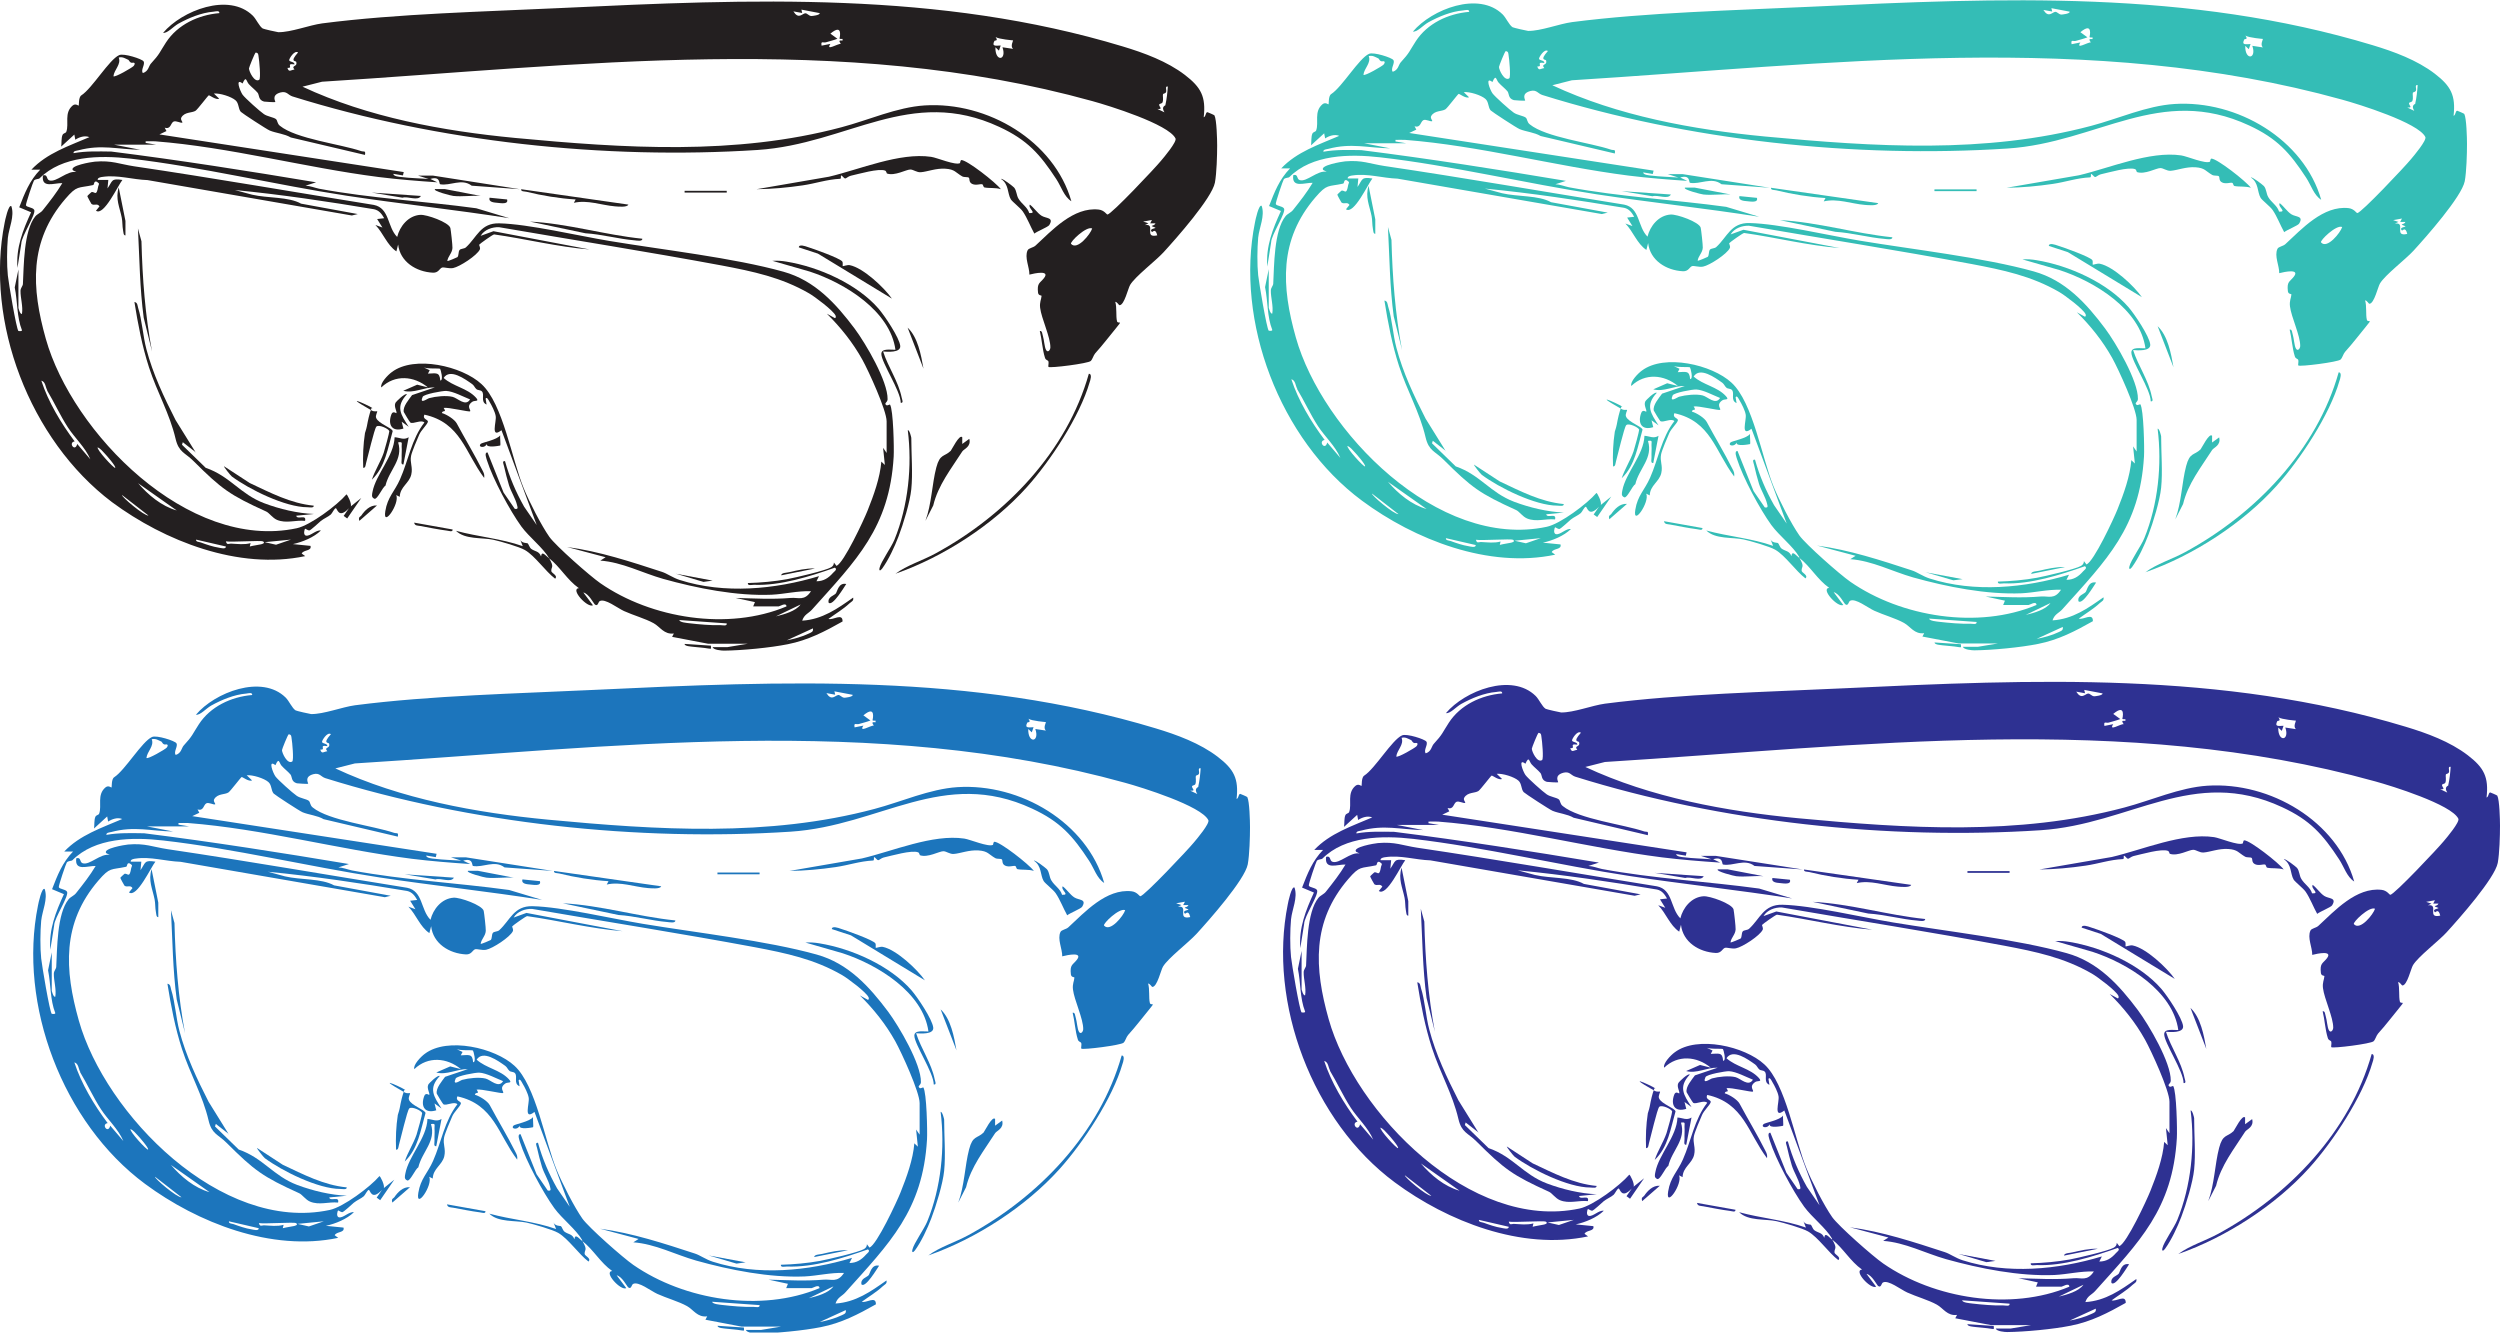 <svg xmlns="http://www.w3.org/2000/svg" xmlns:xlink="http://www.w3.org/1999/xlink" id="Layer_2" data-name="Layer 2" viewBox="0 0 156.04 83.17"><defs><style>      .cls-1 {        fill: #2e3192;      }      .cls-2 {        fill: none;      }      .cls-3 {        fill: #34bdb6;      }      .cls-4 {        clip-path: url(#clippath-1);      }      .cls-5 {        fill: #231f20;      }      .cls-6 {        fill: #1c75bc;      }      .cls-7 {        clip-path: url(#clippath);      }    </style><clipPath id="clippath"><rect class="cls-2" width="156.04" height="83.17"></rect></clipPath><clipPath id="clippath-1"><rect class="cls-2" width="156.04" height="83.17"></rect></clipPath></defs><g id="Layer_1-2" data-name="Layer 1"><g id="Artwork_9" data-name="Artwork 9"><g class="cls-7"><g class="cls-4"><path class="cls-3" d="M153.1,7.23c.18.02.14-.31.27-.32.02,0,.43.18.44.2.14.26.17,1.51.17,1.88,0,.62-.03,1.72-.14,2.32-.19.97-2.43,3.5-3.21,4.35-.51.55-1.76,1.5-2.08,2.03-.13.21-.36,1.26-.66,1.27-.05,0-.16-.22-.27-.21.11.35.03.91.11,1.21.05.21.42-.14-.07.44-.39.47-.8,1.02-1.29,1.56-.12.14-.16.36-.28.48-.16.16-2.55.46-2.64.37-.03-.03.03-.24,0-.34-.04-.1-.17-.06-.22-.24-.16-.5-.19-1.14-.32-1.66.16-.03.15.19.19.3.08.25.1.71.2.88.1.19.26.03.27-.15.01-.65-.56-1.81-.64-2.48-.04-.36.07-.5.09-.74,0-.05-.19,0-.22-.2-.07-.62.11-.58.37-.91.4-.51-.56-.31-.91-.22.01-.46-.32-1.08-.11-1.52.07-.14.35-.16.49-.29,1.02-.94,2.37-2.43,3.95-2.25.34.04.49.31.54.31.24,0,3-2.93,3.34-3.35.19-.22,1.01-1.2.91-1.4-.43-.89-4.17-2.05-5.19-2.33-15.67-4.35-32.07-2.21-48.08-1.21l-1.22.31c4.08,1.91,8.77,2.77,13.28,3.2,6.81.64,13.73,1.1,20.37-.67,1.67-.44,3.45-1.25,5.18-1.36,3.93-.25,8.09,2.22,9.16,5.98-.46-.29-.63-.91-.94-1.38-1.02-1.56-1.81-2.45-3.56-3.26-5.55-2.58-9.45,1.07-15.08,1.44-9.54.62-19.94-.5-29.03-3.34-.29-.09-.35-.35-.75-.25-.62.17-.29.57-.33.6-.03.02-.66-.02-.7-.03-.37-.1-.29-.42-.4-.55-.16-.19-.38-.35-.55-.54-.16-.17-.16-.57-.39-.04-.48-.38-.16.47,0,.7.15.21,1.09,1.05,1.33,1.21.21.15.61.2.75.31.11.09.07.28.25.42,1.01.82,3.78,1.14,5.07,1.58.18.06.29-.06.24.24l-4.63-1.09c-.39-.23-.92-.27-1.31-.43-.18-.07-1.74-1.09-1.81-1.17-.17-.2-.11-.53-.33-.72-.26-.23-.99-.46-1.35-.42l.33.32c-.2.1-.6-.23-.65-.21-.06.03-.69.87-.82.96-.22.15-.68.06-.89.42-.08.14.1.29.06.32-.08.06-.39-.14-.55-.06-.19.1-.16.5-.55.38l.11.21-.44.21,15.25,2.35-.05.21-.6-.1c0,.16.39.19.51.2.53.07,1.15.08,1.69.12l-.66-.21h.93l5.43.85-3.01-.22c-.62-.48-1.34.03-1.97-.09-.08-.02.04-.53-.61-.33l.44.21c-1.21-.08-2.45-.18-3.66-.33-4.61-.59-9.31-1.87-13.95-2.23-.2-.01-.4,0-.6,0v.1l.66.11h-2.63s1.64.32,1.64.32c-1.43-.03-2.43-.35-3.86.03-.11.03-.33.03-.31.18.78-.14,1.57-.11,2.36-.1,4.28.54,8.54,1.21,12.78,1.92l-.66.21c.29.01.57.13.85.19,3.22.6,6.61.78,9.81,1.22l2.06.62c-3.36-.53-6.76-.89-10.13-1.4-4.45-.68-9.11-1.81-13.52-2.31-1.93-.22-4.26-.18-5.67,1.23-.06.06-.26.03-.35.14-.05.06-.52,1.45-.5,1.54.03.13.4.12.51.28.16.24-.8,1.66-.8,2.11l-.24,1.52c-.1-1.25.34-2.36.85-3.47l-.74-.31c.34-.88.64-1.66,1.31-2.35h-.55c.97-1.03,2.34-1.48,3.62-2.03-.29-.12-.64,0-.88.16l-.06-.32-.82.75c.03-.2,0-.54.08-.72.05-.13.21-.11.24-.21.18-.49-.15-1.17.39-1.63.19-.16.36.02.38,0,.03-.03-.02-.52.17-.64.68-.44,1.74-2.24,2.36-2.51.28-.13,1.43.24,1.52.39.12.18-.2.55-.04.73.35-.11.36-.43.49-.58.58-.63.54-.7.95-1.33.72-1.11,2.02-1.72,3.33-1.83.02-.19-.25-.1-.37-.09-.75.06-1.54.39-2.19.75-.33.19-.68.61-.95.57,1.17-1.39,4.11-2.54,5.6-1.07.22.22.4.66.62.8.04.03.91.23.97.23.79.01,1.93-.44,2.74-.55,4.73-.61,10.12-.73,14.92-.96,11.81-.56,23.58-1.07,35.05,2.4,1.33.4,2.77.93,3.88,1.78,1,.77,1.32,1.35,1.17,2.65M129.19.73l-1.15-.22.05.21-.55-.1c.32.51.53.16.73.12.13-.02.22.16.39.17.05,0,.55-.05.52-.18M130.42,2.31s.25-.99-.57-.3l.44.32c-.23.09-.48.15-.72.22-.17.05-.33-.12-.27.21l.55-.11c-.32.48.47-.03.65,0-.12-.19-.14-.23.11-.21v-.1c-.06,0-.16.01-.19-.02M141.25,2.43s-.9-.07-1.1-.21c.19.27-.04.2-.07.24-.19.37.09.3.39.29l-.11.32-.22-.21c-.03.93.73.84.44,0l.66.1c-.19-.17.02-.51,0-.53M94.2,4.89c.11-.07,0-1.23-.04-1.44-.02-.12,0-.24-.18-.26-.06.03-.42.93-.42.99,0,.18.34.91.64.71M96.61,3.18c-.23-.15-.55.39-.55.48,0,.13.35.09.33.27-.58-.09-.03.24-.44.22.1.3.2.13.44.1-.24-.29.21-.14.11-.48-.02-.08-.44.04.11-.58M86.04,3.65c-.21-.09-.35-.21-.61-.15.17.43-.29.76-.33,1.17.09.09,1.17-.54,1.26-.64.07-.08.12-.21-.03-.21-.2.06-.26-.16-.29-.17M150.75,6.46c.08-.35.13-.79.15-1.15-.21-.03-.05.23-.11.35-.05.1-.17.08-.19.13-.03.09.04.33-.03.51-.04.09-.21.07-.21.15,0,.14.27.29-.11.26l.44.21c-.23-.36.06-.42.07-.45M149.92,13.64l-.55.1.33.11-.22.11c.73-.12-.11.84.77.64-.11-.49-.3-.18-.33-.21-.21-.21.23-.21.22-.27-.48-.17-.08-.06,0-.27h-.33s.11-.21.11-.21ZM146.19,14.17c-.36-.17-1.41.85-1.32.96.38.44,1.22-.62,1.32-.96"></path><path class="cls-3" d="M112.3,34.76c-.38-.66-1.25-1.32-1.74-1.99-.71-.98-1.78-2.97-2.14-4.11-.03-.11-.2-.52.03-.51l1,2.5.7,1.02c.23.04.18-.08.14-.24-.09-.39-.36-.8-.5-1.23-.11-.35-.23-.83-.31-1.19-.02-.11-.15-.35.06-.32.28,1.01.68,1.93,1.19,2.84l.79,1.15-2.2-5.92c-.71.56-.3-.54-.36-.88-.04-.26-.25-.67-.39-.9-.03-.05-.16-.34-.24-.19l.06.37c-.41-.18-.09-.63-.3-.83-.08-.08-.26-.06-.33-.13-.11-.09-.14-.22-.26-.31-.45-.32-1.4-1.01-1.79-.39.59.53,1.47.63,2.01,1.22.26.28-.08.17-.21.26-.43.29-.07.52-.15.6-.06.06-1.38-.27-1.65-.21.22.34-.07.1-.11.32.29.08.79.39.93.65.5.94,1.11,1.94,1.6,2.92.09.17.14.28.11.48-1.18-1.56-1.45-3.45-3.73-3.95-.15.32.28.29.21.47-.07.19-.41.5-.53.77-.11.24-.47,1.1-.51,1.32-.09.45.12.7.01,1.18-.13.55-.7.76-.72,1.39l-.22-.11c.24.52-.86,2.1-.68,1,.14-.88.58-1.22.92-1.99.52-1.17.71-2.5,1.52-3.54-.21-.2-.7.12-.88,0-.03-.02-.4-.62-.41-.66-.06-.35.32-.77.52-1.05l1.42-.48c-.68-.02-1.32.39-1.97.21l.87-.38.67.17c-.87-.72-2.06-.82-2.91,0-.09-.26.41-.78.66-.96,1.41-1.06,4.38-.37,5.59.75,1.35,1.23,1.9,4.72,2.64,6.51.33.81,1.1,2.32,1.6,3.03.4.56,2.53,2.44,3.18,2.89,3.19,2.21,7.98,2.98,11.62,1.45-.01-.28-.43,0-.49,0h-1.59l.11-.27-1.21-.26c1.21.03,2.24.1,3.45,0,.48-.04.85.21,1.26-.42-.82-.03-1.65.18-2.46.22-2.18.09-4.66-.4-6.77-.99-1.3-.37-2.55-1.04-3.92-1.14l.33-.21-2.41-.64c2.02.27,3.99.92,5.92,1.55.32.1.68.37,1.12.51,2.78.89,5.94.59,8.69-.24l-.16.32c.45,0,.76-.21,1.04-.53.07-.08.29-.21.11-.32-1.52.54-3.42,1.14-5.05,1.07-.13,0-.41.08-.38-.11.79-.02,1.67-.1,2.44-.24.49-.09,2.42-.54,2.75-.74.12-.07.18-.17.18-.3l.16.21c.46-.18,1.71-2.87,1.94-3.45.38-.95.78-2.05.86-3.06l.22.21-.11-1.07.22.32v-1.97c0-.69-1.13-3.16-1.52-3.86-.59-1.06-1.35-2.01-2.21-2.86l.49.27c.08.02.08-.11.05-.16-.14-.31-1.3-1.18-1.65-1.38-1.73-1-3.5-1.37-5.45-1.74-4.62-.86-9.27-1.59-13.9-2.39-.43-.02-.93.16-1.15.54l.8-.29,6,1.14c-2.01-.16-3.97-.66-5.96-.94-.09.01-.9.59-.93.64-.02.03.09.18.04.3-.17.37-1.26,1.08-1.67,1.16-.26.05-.56-.07-.69-.03-.16.06-.22.33-.56.32-1.05-.05-2.06-.68-2.18-1.76l-.11.43c-.59-.4-.82-1.15-1.31-1.65l.44.16-.33-.53.44-.05c-.15-.26-.31-.49-.63-.56-2.88-.48-5.79-.92-8.69-1.2l1.07.29c.98.23,2.28.12,3.06.56l3.54.65-.37.09-12.75-2.21c-.93-.03-1.88-.34-2.81-.2-.1.01-.33.05-.3.19h.66s-.05.53-.05.53c.33-.48.22-.64.93-.53-.26.31-1.16,2.29-1.65,1.92l.22-.27c-.14-.22-.32-.02-.5-.15-.02-.02-.26-.46-.26-.49,0-.02.26-.26.28-.26.21,0,.29.29.4-.35.03-.14.13-.15-.09-.29-.2-.07-.14.19-.23.21-.96.21-.99,0-1.73.86-2.28,2.65-2.12,5.55-1.22,8.74,1.64,5.83,8.87,13.27,15.66,11.82.85-.18,2.53-1.44,3.1-2.11.05-.03.36.6.27.75l.66-.53-.88,1.28-.22-.16.33-.48c-.66.7-.73,0-.82,0-.09,0-.23.32-.31.39-.17.15-.43.25-.63.41-.11.09-.62.58-.72.59-.08,0-.24-.12-.26-.11-.03.02-.14.39.06.43.27.05.62-.37.93-.32-.44.43-1.15.72-1.75.85l1.1.11c.09.34-.44.23-.55.48l.22.16c-4.15.88-8.78-.94-12.06-3.37-5.14-3.81-7.93-11.2-6.68-17.37.02-.12.24-1.17.42-1.03.21.64-.15,1.33-.22,1.98-.06.65-.07,1.7,0,2.35.04.4.53,3.34.66,3.46,0,0,.23.04.22-.05-.33-.84-.27-1.79-.45-2.67l.23-1.12v2.4s.1.42.22.37c.08-.46-.1-1.01-.09-1.44,0-.17.14-.29.15-.42.06-1.1.04-3.32.77-4.22.13-.16.34-.22.47-.39.43-.54.87-1.1,1.22-1.69-.5-.02-1.32.36-1.21-.48.32-.09.19.24.4.31.44.14,1.11-.63,1.69-.52l-.22-.11c-.24-.29,1.15-.52,1.37-.54,1.06-.09,1.53.15,2.45.29,5,.74,9.97,1.61,14.96,2.41,1,.2.83,1.37,1.46,2,.16-.66.69-1.33,1.44-1.38.39-.03,1.78.46,1.88.82.03.12.14,1.1.13,1.25-.02.33-.28.51-.32.81.03.03.6-.22.63-.24.09-.09.05-.33.13-.44.07-.1.29-.07.4-.17.69-.63.91-1.53,2.08-1.5,1.82.04,4.95.78,6.88,1.1,3.3.55,7.75,1.05,10.86,1.92,1.97.55,3.28,2,4.45,3.56.69.93,2.07,3.28,2.05,4.4,0,.21-.27.25-.06.38.04.02.2-.06.21-.05.21.32.26,2.75.23,3.25-.26,4.44-2.34,6.47-5.1,9.55-.2.23-.49.3-.61.69,1.26-.08,2.2-.75,3.18-1.44.05.21-.11.25-.23.36-.38.36-.89.66-1.31.97.28.1.89-.4.88.16-1.1.62-2.15,1.17-3.42,1.42-1.09.22-2.87.39-3.98.4-.14,0-.67-.04-.71-.22h.93s1.26-.21,1.26-.21h-2.47l-2.25-.43.11-.21c-.61.08-.86-.42-1.26-.64-.52-.29-1.28-.5-1.85-.76-.4-.18-1.19-.81-1.52-.62-.09.05-.11.36-.3.21-.07-.05-.38-.68-.72-.75l.6.8c-.35.18-1.44-1.02-.88-1.07-.73-.51-1.17-1.33-1.86-1.87.35.59.13.51.14.8,0,.13.44.28.24.48-.61-.46-1.25-1.42-1.89-1.79-.37-.21-1.52-.54-1.97-.64-.69-.15-1.77,0-2.33-.56,1.38.38,2.82.48,4.17.96l-.17-.43c.08.26.45.23.47.25.07.05.11.26.23.35.23.17.49.13.61.47.05-.38.27-.06.49.11M105.48,22.93c-.07-.05-.87.03-1.09-.12l.44.21-.11.21c.49-.01.73-.13.77.43.22.01.02-.71-.01-.73M80.97,24.27c-.12-.2-.1-.53-.37-.6.43,1.32,1.23,2.66,2.08,3.79-.43.07.03.7.16.16l.82.96c-.31-.74-.98-1.34-1.4-1.99-.48-.74-.86-1.58-1.3-2.31M107.36,24.84c-.41-.16-1.05-.51-1.49-.53-.22-.01-1.4.2-1.47.37-.22.5.29.11.41.08.4-.11,1.06-.18,1.46-.08.32.08.81.63,1.09.16M85.2,29.11c.07-.08-.56-.8-.66-.9-.12-.13-.26-.3-.43-.38-.11.11,1.03,1.35,1.09,1.28M89.04,31.77l-2.41-1.7c.61.72,1.47,1.44,2.41,1.7M87.29,32.09l-1.65-1.28c-.08.07,1.37,1.31,1.65,1.28M92.11,34.02l-1.86-.43c-.03.15.19.14.3.18.32.12.76.27,1.1.32.12.02.48.13.46-.08M96.17,33.59l-1.64.16.71.16.93-.32ZM94.42,33.69c-.1-.07-1.98.06-2.3,0,.06.25.18.14.31.14.42.02.83.08,1.23-.03l-.05.21c.23-.06.49-.09.72-.14.19-.05.2-.11.11-.18M127.98,37.64l-1.54.74c.5-.12,1.24-.32,1.54-.74M123.37,38.82l-2.96-.21c.02.15.48.18.62.2.59.07,1.38.14,1.96.12.13,0,.41.08.38-.11M127.1,39.88c.41-.07,1.02-.24,1.38-.42.16-.08.31-.1.27-.33l-1.64.75Z"></path><path class="cls-3" d="M90.25,28.15l-.82-.64-.05.16,1.48,1.44c1.52.52,2.16,1.65,3.65,2.21.96.36,2.07.63,3.1.67l-1.1.11c.05.28.66-.12.55.32-.6-.06-1.17.18-1.75-.06-.28-.12-.49-.44-.67-.52-2.29-1.04-2.78-1.4-4.55-3.16-.52-.52-.91-.53-1.11-1.38-.37-1.58-1.15-2.89-1.66-4.46-.43-1.33-.69-2.7-.91-4.08.2.03.19.22.23.36.25.78.3,1.76.52,2.59.4,1.53,1.1,3.01,1.82,4.42l1.26,2.03Z"></path><path class="cls-3" d="M137.94,10.09s.03-.19.08-.19c.34-.02,2.17,1.41,2.47,1.82-.31-.11-.75-.05-1.02-.11-.09-.02-.07-.18-.15-.2-.11-.03-.39.09-.62-.02-.23-.11-.14-.33-.21-.39-.07-.06-.28-.01-.41-.08-.42-.24-.45-.44-1.05-.48-.59-.04-1.13.19-1.54.22-.25.02-.46-.17-.65-.17-.26,0-.97.42-1.46.25-.02,0-.03-.14-.11-.18-.4-.16-1.65.21-2.15.32-.14.03-.29.17-.34.17-.1,0-.21-.23-.27-.18-.02.01.03.19-.05.2-.84.04-1.52.29-2.34.41-.95.14-1.92.23-2.88.24l4.52-.78c1.92-.45,4.41-1.53,6.38-1.24.36.05,1.52.55,1.8.39"></path><path class="cls-3" d="M138.07,27.19v.43s.44-.32.44-.32c.13.5-.34.63-.44.79-.69,1.08-1.51,2.1-1.81,3.37l-.49.96c.39-1.05.41-2.3.68-3.33.23-.87.49-.65.9-1.04.06-.06.54-1.06.72-.85"></path><path class="cls-3" d="M133.14,21.85c.31.97.96,1.87,1.16,2.88.02.11.14.35-.06.32,0-.74-1.21-2.51-1.21-3.05,0-.38.63-.24.88-.26-.33-2.42-3.15-4.16-5.35-4.88l-2.33-.67c.3-.02.59,0,.88.05,2.02.33,4.42,1.4,5.75,2.94.37.43,1.3,1.81,1.35,2.32.04.44-.8.37-1.08.35"></path><path class="cls-3" d="M142.08,30.34c-2.1,2.33-5.18,4.33-8.18,5.38.72-.53,1.68-.82,2.49-1.26,4.43-2.41,8.22-6.39,9.58-11.22.23,0,.09.42.05.53-.61,2.12-2.45,4.92-3.94,6.57"></path><path class="cls-3" d="M103.52,27.19l-.33,1.71c-.19.02-.1-.24-.11-.37-.01-.25.02-.5,0-.75-.01-.21.09-.31-.22-.26.33,1.08-.56,1.72-.79,2.7-.19.1-.51.89-.69.82-.21-.09-.15-.26-.12-.43.2-1.08,1.34-2.22,1.38-3.41.32.02.57.2.88,0"></path><path class="cls-3" d="M142.24,13.21c.55.03-.1-.3.05-.53.25.19.46.52.72.69.29.19.8.09.49.59-.08.12-.76.39-.93.53-.24-.43-.45-.99-.72-1.38-.15-.22-.66-.61-.75-.76-.22-.37-.11-.94-.61-1.27.07-.07.76.47.82.54.16.2.14.48.27.69.2.34.56.52.67.9"></path><path class="cls-3" d="M101.25,25.55c.11.06.28.02.3.03.04.03-.13.26-.06.42.15.36.99.61,1.03.82-.3,1.04-.46,2.23-1.3,3.03.19-.58.54-1.1.74-1.68.06-.17.36-1.28.35-1.35-.04-.15-.67-.44-.81-.28-.13.15-.53,1.89-.64,2.27-.03.11-.03.32-.18.3-.03-.73,0-1.45.11-2.17,0-.03.07-.18.12-.43.07-.38.15-.76.29-1.13.48.14-2.34-1.18.06.18"></path><path class="cls-3" d="M97.6,31.45c.03.18-.26.11-.39.11-1.39,0-3.64-1.12-4.72-1.92-.09-.07-.52-.62-.49-.64l1.61,1.05c1.28.6,2.55,1.27,3.98,1.41"></path><path class="cls-3" d="M117.23,12.68c-.07.19-.66.12-.83.11-.85-.07-1.72-.42-2.57-.22l.11-.21c-1-.06-2.1-.24-3.07-.48-.12-.03-.36,0-.33-.16l6.69.96Z"></path><path class="cls-3" d="M134.89,30.44c-.08.8-.5,2.18-.8,2.96-.24.63-.62,1.45-1.02,2-.12.16-.21.15-.16-.05.09-.39.73-1.27.93-1.76.86-2.11,1.11-4.59.83-6.83.11-.03.22.45.22.48,0,.99.1,2.25,0,3.2"></path><path class="cls-3" d="M118.11,14.81c.02.19-.37.11-.49.1-.98-.08-2.05-.38-3.06-.44l-3.47-.73c2.37.12,4.66.83,7.02,1.07"></path><path class="cls-3" d="M87.51,21.85l-.52-2.11c-.25-1.85-.26-3.71-.36-5.57l.22.8c.06,2.31.23,4.61.66,6.88"></path><path class="cls-3" d="M130.59,16.23c.06.09.01.27.03.29.02.02.28-.09.44-.06.84.17,2.15,1.4,2.63,2.09l-4.62-2.81-1.19-.39c0-.22.42-.07.53-.03.36.11,2.05.71,2.19.92"></path><path class="cls-3" d="M103.41,24.52c-.73.78-.38,1.27.11,2.03l-.44-.32.11.43c-.72.23-.99-.25-.75-.89.09-.24.3-.06.31-.07.06-.1-.17-.4-.06-.64.04-.09.61-.64.72-.54"></path><path class="cls-3" d="M106.32,12.14c-.13-.01-1.31-.31-1.15-.43h.61s2.24.43,2.24.43c-.54-.04-1.17.06-1.7,0"></path><path class="cls-3" d="M85.86,14.59c-.16.03-.14-.2-.17-.32-.05-.27-.03-.53-.08-.78-.13-.66-.41-1.18-.19-1.89l.42,2.09v.89Z"></path><path class="cls-3" d="M135.66,22.92l-.99-2.56c.64.6.84,1.71.99,2.56"></path><path class="cls-3" d="M109.22,27.72s-.91.19-.82-.11c-.12.31-.6.21-.38,0,.08-.08,1.03-.25,1.21-.53-.02.13.04.6,0,.64"></path><path class="cls-3" d="M104.29,12.14c-.18.34-.82,0-1.15.11l-1.92-.32,3.07.21Z"></path><path class="cls-3" d="M130.83,36.36c-.13.19-.85,1.41-1.1,1.17-.08-.37.34-.44.45-.58.1-.14.17-.69.65-.59"></path><path class="cls-3" d="M106.26,32.95c.02.2-.23.09-.35.08-.54-.07-1.13-.19-1.67-.29-.16-.03-.34,0-.38-.21l2.41.43Z"></path><path class="cls-3" d="M101.55,31.45l-1.1.96c-.09-.26.08-.26.12-.33.21-.31.54-.66.97-.63"></path><polygon class="cls-3" points="122.5 36.15 121.92 36.22 120.19 35.72 122.5 36.15"></polygon><rect class="cls-3" x="120.74" y="11.82" width="2.63" height=".11"></rect><path class="cls-3" d="M122.39,40.2c0,.18.07.23-.14.19-.35-.06-.64-.07-.98-.11-.12-.02-.53-.03-.52-.18l1.65.11Z"></path><path class="cls-3" d="M109.66,12.35c.1.32-.39.23-.6.21-.19-.02-.58-.03-.49-.32l1.1.11Z"></path><path class="cls-3" d="M128.86,35.4l-2.08.42c0-.17.37-.16.51-.2.51-.12,1.04-.24,1.57-.23"></path><path class="cls-5" d="M75.09,7.32c.18.02.14-.31.27-.32.02,0,.43.18.44.2.14.26.17,1.51.17,1.88,0,.62-.03,1.72-.14,2.32-.19.97-2.43,3.5-3.21,4.35-.51.55-1.76,1.5-2.08,2.03-.13.21-.36,1.26-.66,1.27-.05,0-.16-.22-.27-.21.11.35.03.91.11,1.21.05.21.42-.14-.07.44-.39.47-.8,1.02-1.29,1.56-.12.14-.16.36-.28.48-.16.16-2.55.46-2.64.37-.03-.03.03-.24,0-.34-.04-.1-.17-.06-.22-.24-.16-.5-.19-1.14-.32-1.66.16-.03.15.19.19.3.08.25.1.71.2.88.1.19.26.03.27-.15.01-.65-.56-1.81-.64-2.48-.04-.36.07-.5.09-.74,0-.05-.19,0-.22-.2-.07-.62.11-.58.37-.91.4-.51-.56-.31-.91-.22.01-.46-.32-1.08-.11-1.52.07-.14.35-.16.49-.29,1.02-.94,2.37-2.43,3.95-2.25.34.04.49.31.54.31.24,0,3-2.93,3.34-3.35.19-.22,1.01-1.2.91-1.4-.43-.89-4.17-2.05-5.19-2.33-15.67-4.35-32.07-2.21-48.08-1.21l-1.22.31c4.08,1.91,8.77,2.77,13.28,3.2,6.81.64,13.73,1.1,20.37-.67,1.67-.44,3.45-1.25,5.18-1.36,3.93-.25,8.09,2.22,9.16,5.98-.46-.29-.63-.91-.94-1.38-1.02-1.56-1.81-2.45-3.56-3.26-5.55-2.58-9.45,1.07-15.08,1.44-9.54.62-19.94-.5-29.03-3.34-.29-.09-.35-.35-.75-.25-.62.17-.29.57-.33.6-.03.02-.66-.02-.7-.03-.37-.1-.29-.42-.4-.55-.16-.19-.38-.35-.55-.54-.16-.17-.16-.57-.39-.04-.48-.38-.16.47,0,.7.15.21,1.09,1.05,1.33,1.21.21.15.61.2.75.31.11.09.07.28.25.42,1.01.82,3.78,1.14,5.07,1.58.18.06.29-.06.24.24l-4.63-1.09c-.39-.23-.92-.27-1.31-.43-.18-.07-1.74-1.09-1.81-1.17-.17-.2-.11-.53-.33-.72-.26-.23-.99-.46-1.35-.42l.33.32c-.2.1-.6-.23-.65-.21-.06.03-.69.87-.82.96-.22.15-.68.06-.89.42-.08.14.1.29.06.32-.08.06-.39-.14-.55-.06-.19.1-.16.5-.55.38l.11.21-.44.21,15.25,2.35-.05.21-.6-.1c0,.16.39.19.51.2.53.07,1.15.08,1.69.12l-.66-.21h.93l5.43.85-3.01-.22c-.62-.48-1.34.03-1.97-.09-.08-.02.04-.53-.61-.33l.44.21c-1.21-.08-2.45-.18-3.66-.33-4.61-.59-9.31-1.87-13.95-2.23-.2-.01-.4,0-.6,0v.1l.66.11h-2.63s1.64.32,1.64.32c-1.43-.03-2.43-.35-3.86.03-.11.03-.33.03-.31.18.78-.14,1.57-.11,2.36-.1,4.28.54,8.54,1.21,12.78,1.92l-.66.21c.29.01.57.13.85.19,3.22.6,6.61.78,9.81,1.22l2.06.62c-3.36-.53-6.76-.89-10.13-1.4-4.45-.68-9.11-1.81-13.52-2.32-1.93-.22-4.26-.18-5.67,1.23-.06.06-.26.03-.35.14-.05.06-.52,1.45-.5,1.54.03.13.4.12.51.28.16.24-.8,1.66-.8,2.11l-.24,1.52c-.1-1.25.34-2.36.85-3.47l-.74-.31c.34-.88.64-1.66,1.31-2.35h-.55c.97-1.03,2.34-1.48,3.62-2.03-.29-.12-.64,0-.88.16l-.06-.32-.82.75c.03-.2,0-.54.08-.72.05-.13.21-.11.24-.21.18-.49-.15-1.17.39-1.63.19-.16.36.02.38,0,.03-.03-.02-.52.17-.64.68-.44,1.74-2.24,2.36-2.51.28-.13,1.43.24,1.52.39.12.18-.2.55-.04.73.35-.11.36-.43.49-.58.58-.63.54-.7.95-1.33.72-1.11,2.02-1.72,3.33-1.83.02-.19-.25-.1-.37-.09-.75.06-1.54.39-2.19.75-.33.19-.68.61-.95.57,1.17-1.39,4.11-2.54,5.6-1.07.22.22.4.66.62.8.04.03.91.23.97.23.79.01,1.93-.44,2.74-.55,4.73-.61,10.12-.73,14.92-.96,11.81-.56,23.58-1.07,35.05,2.4,1.33.4,2.77.93,3.88,1.78,1,.77,1.32,1.35,1.17,2.65M51.17.82l-1.15-.22.05.21-.55-.1c.32.51.53.16.73.12.13-.02.22.16.39.17.05,0,.55-.05.52-.18M52.4,2.4s.25-.99-.57-.3l.44.32c-.23.09-.48.15-.72.22-.17.05-.33-.12-.27.21l.55-.11c-.32.48.47-.03.65,0-.12-.19-.14-.23.11-.21v-.1c-.06,0-.16.01-.19-.02M63.24,2.52s-.9-.07-1.1-.21c.19.27-.04.2-.07.24-.19.37.09.3.39.29l-.11.32-.22-.21c-.03.93.73.84.44,0l.66.1c-.19-.17.02-.51,0-.53M16.18,4.98c.11-.07,0-1.23-.04-1.44-.02-.12,0-.24-.18-.26-.06.03-.42.93-.42.99,0,.18.34.91.64.71M18.6,3.27c-.23-.15-.55.39-.55.48,0,.13.35.09.33.27-.58-.09-.03.24-.44.22.1.3.2.13.44.1-.24-.29.21-.14.11-.48-.02-.08-.44.04.11-.58M8.02,3.74c-.21-.09-.35-.21-.61-.15.17.43-.29.76-.33,1.17.09.09,1.17-.54,1.26-.64.07-.08.12-.21-.03-.21-.2.06-.26-.16-.29-.17M72.74,6.55c.08-.35.13-.79.15-1.15-.21-.03-.05.23-.11.35-.05.1-.17.08-.19.13-.03.09.04.33-.03.51-.04.09-.21.07-.21.15,0,.14.27.29-.11.26l.44.21c-.23-.36.06-.42.07-.45M71.9,13.73l-.55.1.33.11-.22.11c.73-.12-.11.84.77.64-.11-.49-.3-.18-.33-.21-.21-.21.23-.21.22-.27-.48-.17-.08-.06,0-.27h-.33s.11-.21.11-.21ZM68.17,14.26c-.36-.17-1.41.85-1.32.96.38.44,1.22-.62,1.32-.96"></path><path class="cls-5" d="M34.28,34.85c-.38-.66-1.25-1.32-1.74-1.99-.71-.98-1.78-2.97-2.14-4.11-.03-.11-.2-.52.03-.51l1,2.5.7,1.02c.23.04.18-.08.14-.24-.09-.39-.36-.8-.5-1.23-.11-.35-.23-.83-.31-1.19-.02-.11-.15-.35.06-.32.28,1.01.68,1.93,1.19,2.84l.79,1.15-2.2-5.92c-.71.56-.3-.54-.36-.88-.04-.26-.25-.67-.39-.9-.03-.05-.16-.34-.24-.19l.06.37c-.41-.18-.09-.63-.3-.83-.08-.08-.26-.06-.33-.13-.11-.09-.14-.22-.26-.31-.45-.32-1.4-1.01-1.79-.39.59.53,1.47.63,2.01,1.22.26.28-.08.17-.21.26-.43.29-.07.52-.15.6-.06.06-1.38-.27-1.65-.21.22.34-.07.1-.11.32.29.08.79.39.93.65.5.94,1.11,1.94,1.6,2.92.09.17.14.28.11.48-1.18-1.56-1.45-3.45-3.73-3.95-.15.32.28.29.21.47-.07.19-.41.5-.53.77-.11.24-.47,1.1-.51,1.32-.09.45.12.7.01,1.18-.13.55-.7.76-.72,1.39l-.22-.11c.24.52-.86,2.1-.68,1,.14-.88.58-1.22.92-1.99.52-1.17.71-2.5,1.52-3.54-.21-.2-.7.12-.88,0-.03-.02-.4-.62-.41-.66-.06-.35.32-.77.52-1.05l1.42-.48c-.68-.02-1.32.39-1.97.21l.87-.38.67.17c-.87-.72-2.06-.82-2.91,0-.09-.26.41-.78.66-.96,1.41-1.06,4.38-.37,5.59.75,1.35,1.23,1.9,4.72,2.64,6.51.33.81,1.1,2.32,1.6,3.03.4.56,2.53,2.44,3.18,2.89,3.19,2.21,7.98,2.98,11.62,1.45-.01-.28-.43,0-.49,0h-1.59l.11-.27-1.21-.26c1.21.03,2.24.1,3.45,0,.48-.04.85.21,1.26-.42-.82-.03-1.65.18-2.46.22-2.18.09-4.66-.4-6.77-.99-1.3-.37-2.55-1.04-3.92-1.14l.33-.21-2.41-.64c2.02.27,3.99.92,5.92,1.55.32.1.68.37,1.12.51,2.78.89,5.94.59,8.69-.24l-.16.32c.45,0,.76-.21,1.04-.53.07-.08.29-.21.11-.32-1.52.54-3.42,1.14-5.05,1.07-.13,0-.41.08-.38-.11.79-.02,1.67-.1,2.44-.24.49-.09,2.42-.54,2.75-.74.12-.07.18-.17.18-.3l.16.21c.46-.18,1.71-2.87,1.94-3.45.38-.95.78-2.05.86-3.06l.22.21-.11-1.07.22.32v-1.97c0-.69-1.13-3.16-1.52-3.86-.59-1.06-1.35-2.01-2.21-2.86l.49.27c.08.02.08-.11.05-.16-.14-.31-1.3-1.18-1.65-1.38-1.73-1-3.5-1.37-5.45-1.74-4.62-.86-9.27-1.59-13.9-2.39-.43-.02-.93.16-1.15.54l.8-.29,6,1.14c-2.01-.16-3.97-.66-5.96-.94-.09.01-.9.59-.93.64-.02.03.09.18.04.3-.17.37-1.26,1.08-1.67,1.16-.26.05-.56-.07-.69-.03-.16.06-.22.33-.56.32-1.05-.05-2.06-.68-2.18-1.76l-.11.43c-.59-.4-.82-1.15-1.31-1.65l.44.16-.33-.53.44-.05c-.15-.26-.31-.49-.63-.56-2.88-.48-5.79-.92-8.69-1.2l1.07.29c.98.23,2.28.12,3.06.56l3.54.65-.37.09-12.75-2.21c-.93-.03-1.88-.34-2.81-.2-.1.01-.33.05-.3.19h.66s-.05.53-.05.53c.33-.48.22-.64.93-.53-.26.31-1.16,2.29-1.65,1.92l.22-.27c-.14-.22-.32-.02-.5-.15-.02-.02-.26-.46-.26-.49,0-.02.26-.26.28-.26.21,0,.29.29.4-.35.03-.14.13-.15-.09-.29-.2-.07-.14.19-.23.21-.96.21-.99,0-1.73.86-2.28,2.65-2.12,5.55-1.22,8.74,1.64,5.83,8.87,13.27,15.66,11.82.85-.18,2.53-1.44,3.1-2.11.05-.03.36.6.27.75l.66-.53-.88,1.28-.22-.16.33-.48c-.66.7-.73,0-.82,0-.09,0-.23.32-.31.39-.17.15-.43.25-.63.41-.11.09-.62.58-.72.59-.08,0-.24-.12-.26-.11-.03.02-.14.39.06.43.27.05.62-.37.93-.32-.44.43-1.15.72-1.75.85l1.1.11c.09.34-.44.23-.55.48l.22.16c-4.15.88-8.78-.94-12.06-3.37C1.84,27.46-.95,20.06.29,13.9c.02-.12.24-1.17.42-1.03.21.64-.15,1.33-.22,1.98-.06.65-.07,1.7,0,2.35.04.4.53,3.34.66,3.46,0,0,.23.04.22-.05-.33-.84-.27-1.79-.45-2.67l.23-1.12v2.4s.1.42.22.37c.08-.46-.1-1.01-.09-1.44,0-.17.14-.29.15-.42.06-1.1.04-3.32.77-4.22.13-.16.34-.22.47-.39.43-.54.87-1.1,1.22-1.69-.5-.02-1.32.36-1.21-.48.32-.09.19.24.4.31.44.14,1.11-.63,1.69-.52l-.22-.11c-.24-.29,1.15-.52,1.37-.54,1.06-.09,1.53.15,2.45.29,5,.74,9.97,1.61,14.96,2.41,1,.2.83,1.37,1.46,2,.16-.66.69-1.33,1.44-1.38.39-.03,1.78.46,1.88.82.03.12.14,1.1.13,1.25-.02.33-.28.51-.32.81.03.03.6-.22.63-.24.09-.09.05-.33.13-.44.07-.1.29-.07.4-.17.69-.63.91-1.53,2.08-1.5,1.82.04,4.95.78,6.88,1.1,3.3.55,7.75,1.05,10.86,1.92,1.97.55,3.28,2,4.45,3.56.69.93,2.07,3.28,2.05,4.4,0,.21-.27.25-.06.38.04.02.2-.06.21-.05.21.32.26,2.75.23,3.25-.26,4.44-2.34,6.47-5.1,9.55-.2.23-.49.3-.61.69,1.26-.08,2.2-.75,3.18-1.44.05.21-.11.25-.23.36-.38.36-.89.66-1.31.97.28.1.89-.4.88.16-1.1.62-2.15,1.17-3.42,1.42-1.09.22-2.87.39-3.98.4-.14,0-.67-.04-.71-.22h.93s1.26-.21,1.26-.21h-2.47l-2.25-.43.11-.21c-.61.08-.86-.42-1.26-.64-.52-.29-1.28-.5-1.85-.76-.4-.18-1.19-.81-1.52-.62-.09.05-.11.36-.3.21-.07-.05-.38-.68-.72-.75l.6.8c-.35.18-1.44-1.02-.88-1.07-.73-.51-1.17-1.33-1.86-1.87.35.59.13.51.14.8,0,.13.44.28.24.48-.61-.46-1.25-1.42-1.89-1.79-.37-.21-1.52-.54-1.97-.64-.69-.15-1.77,0-2.33-.56,1.38.38,2.82.48,4.17.96l-.17-.43c.08.26.45.23.47.25.07.05.11.26.23.35.23.17.49.13.61.47.05-.38.27-.06.49.11M27.47,23.02c-.07-.05-.87.03-1.09-.12l.44.21-.11.21c.49-.01.73-.13.77.43.22.01.02-.71-.01-.73M2.95,24.36c-.12-.2-.1-.53-.37-.6.43,1.32,1.23,2.66,2.08,3.79-.43.07.03.7.16.16l.82.96c-.31-.74-.98-1.34-1.4-1.99-.48-.74-.86-1.58-1.3-2.31M29.34,24.93c-.41-.16-1.05-.51-1.49-.53-.22-.01-1.4.2-1.47.37-.22.5.29.11.41.08.4-.11,1.06-.18,1.46-.08.32.08.81.63,1.09.16M7.19,29.2c.07-.08-.56-.8-.66-.9-.12-.13-.26-.3-.43-.38-.11.11,1.03,1.35,1.09,1.28M11.03,31.86l-2.41-1.7c.61.72,1.47,1.44,2.41,1.7M9.27,32.18l-1.65-1.28c-.08.07,1.37,1.31,1.65,1.28M14.1,34.11l-1.86-.43c-.03.15.19.14.3.18.32.12.76.27,1.1.32.12.02.48.13.46-.08M18.16,33.68l-1.64.16.71.16.93-.32ZM16.4,33.79c-.1-.07-1.98.06-2.3,0,.06.25.18.14.31.14.43.02.83.08,1.23-.03l-.05.21c.23-.06.49-.09.72-.14.19-.05.2-.11.11-.18M49.97,37.73l-1.54.74c.5-.12,1.24-.32,1.54-.74M45.36,38.91l-2.96-.21c.02.15.48.18.62.2.59.07,1.38.14,1.96.12.13,0,.41.08.38-.11M49.09,39.97c.41-.07,1.02-.24,1.38-.42.16-.08.31-.1.27-.33l-1.64.75Z"></path><path class="cls-5" d="M12.23,28.24l-.82-.64-.05.16,1.48,1.44c1.52.52,2.16,1.65,3.65,2.21.96.36,2.07.63,3.1.67l-1.1.11c.05.28.66-.12.55.32-.6-.06-1.17.18-1.75-.06-.28-.12-.49-.44-.67-.52-2.29-1.04-2.78-1.4-4.55-3.16-.52-.52-.91-.53-1.11-1.38-.37-1.58-1.15-2.89-1.66-4.46-.43-1.33-.69-2.7-.91-4.08.2.03.19.22.23.36.25.78.3,1.76.52,2.59.4,1.53,1.1,3.01,1.82,4.42l1.26,2.03Z"></path><path class="cls-5" d="M59.92,10.18s.03-.19.08-.19c.34-.02,2.17,1.41,2.47,1.82-.31-.11-.75-.05-1.02-.11-.09-.02-.07-.18-.15-.2-.11-.03-.39.09-.62-.02-.23-.11-.14-.33-.21-.39-.07-.06-.28-.01-.41-.08-.42-.24-.45-.44-1.05-.48-.59-.04-1.13.19-1.54.22-.25.02-.46-.17-.65-.17-.26,0-.97.42-1.46.25-.02,0-.03-.14-.11-.18-.4-.16-1.65.21-2.15.32-.14.03-.29.17-.34.17-.1,0-.21-.23-.27-.18-.02.01.03.19-.05.2-.84.04-1.52.29-2.34.41-.95.14-1.92.23-2.88.24l4.52-.78c1.92-.45,4.41-1.53,6.38-1.24.36.05,1.52.55,1.8.39"></path><path class="cls-5" d="M60.06,27.28v.43s.44-.32.44-.32c.13.5-.34.63-.44.79-.69,1.08-1.51,2.1-1.81,3.37l-.49.96c.39-1.05.41-2.3.68-3.33.23-.87.49-.65.9-1.04.06-.06.54-1.06.72-.85"></path><path class="cls-5" d="M55.12,21.94c.31.97.96,1.87,1.16,2.88.02.11.14.35-.06.32,0-.74-1.21-2.51-1.21-3.05,0-.38.63-.24.88-.26-.33-2.42-3.15-4.16-5.35-4.88l-2.33-.67c.3-.02.59,0,.88.05,2.02.33,4.42,1.4,5.75,2.94.37.43,1.3,1.81,1.35,2.32.04.44-.8.37-1.08.35"></path><path class="cls-5" d="M64.07,30.43c-2.1,2.33-5.18,4.33-8.18,5.38.72-.53,1.68-.82,2.49-1.26,4.43-2.41,8.22-6.39,9.58-11.22.23,0,.09.42.05.53-.61,2.12-2.45,4.92-3.94,6.57"></path><path class="cls-5" d="M25.51,27.28l-.33,1.71c-.19.02-.1-.24-.11-.37-.01-.25.02-.5,0-.75-.01-.21.09-.31-.22-.26.33,1.08-.56,1.72-.79,2.7-.19.1-.51.89-.69.82-.21-.09-.15-.26-.12-.43.2-1.08,1.34-2.22,1.38-3.41.32.02.57.2.88,0"></path><path class="cls-5" d="M64.23,13.3c.55.03-.1-.3.05-.53.25.19.46.52.72.69.29.19.8.09.49.59-.08.12-.76.39-.93.53-.24-.43-.45-.99-.72-1.38-.15-.22-.66-.61-.75-.76-.22-.37-.11-.94-.61-1.27.07-.07.76.47.82.54.16.2.14.48.27.69.2.34.56.52.67.9"></path><path class="cls-5" d="M23.24,25.64c.11.06.28.02.3.03.04.03-.13.26-.06.42.15.36.99.61,1.03.82-.3,1.04-.46,2.23-1.3,3.03.19-.58.54-1.1.74-1.68.06-.17.36-1.28.35-1.35-.04-.15-.67-.44-.81-.28-.13.15-.53,1.89-.64,2.27-.03.11-.03.32-.18.3-.03-.73,0-1.45.11-2.17,0-.03.07-.18.12-.43.07-.38.15-.76.29-1.13.48.14-2.34-1.18.06.18"></path><path class="cls-5" d="M19.58,31.55c.03.18-.26.11-.39.11-1.39,0-3.64-1.12-4.72-1.92-.09-.07-.52-.62-.49-.64l1.61,1.05c1.28.6,2.55,1.27,3.98,1.41"></path><path class="cls-5" d="M39.22,12.77c-.07.19-.66.12-.83.11-.85-.07-1.72-.42-2.57-.22l.11-.21c-1-.06-2.1-.24-3.07-.48-.12-.03-.36,0-.33-.16l6.69.96Z"></path><path class="cls-5" d="M56.88,30.53c-.08.8-.5,2.18-.8,2.96-.24.63-.62,1.45-1.02,2-.12.16-.21.15-.16-.05.09-.39.73-1.27.93-1.76.86-2.11,1.11-4.59.83-6.83.11-.03.22.45.22.48,0,.99.1,2.25,0,3.2"></path><path class="cls-5" d="M40.09,14.9c.02.19-.37.11-.49.1-.98-.08-2.05-.38-3.06-.44l-3.47-.73c2.37.12,4.66.83,7.02,1.07"></path><path class="cls-5" d="M9.49,21.94l-.52-2.11c-.25-1.85-.26-3.71-.36-5.57l.22.8c.06,2.31.23,4.61.66,6.88"></path><path class="cls-5" d="M52.57,16.32c.06.09.01.27.03.29.02.02.28-.09.44-.06.84.17,2.15,1.4,2.63,2.09l-4.62-2.81-1.19-.39c0-.22.42-.07.53-.03.36.11,2.05.71,2.19.92"></path><path class="cls-5" d="M25.4,24.61c-.73.78-.38,1.27.11,2.03l-.44-.32.11.43c-.72.23-.99-.25-.75-.89.09-.24.3-.06.31-.07.06-.1-.17-.4-.06-.64.04-.09.61-.64.72-.54"></path><path class="cls-5" d="M28.3,12.23c-.13-.01-1.31-.31-1.15-.43h.61s2.24.43,2.24.43c-.54-.04-1.17.06-1.7,0"></path><path class="cls-5" d="M7.85,14.69c-.16.03-.14-.2-.17-.32-.05-.27-.03-.53-.08-.78-.13-.66-.41-1.18-.19-1.89l.42,2.09v.89Z"></path><path class="cls-5" d="M57.64,23.01l-.99-2.56c.64.6.84,1.71.99,2.56"></path><path class="cls-5" d="M31.21,27.81s-.91.19-.82-.11c-.12.31-.6.21-.38,0,.08-.08,1.03-.25,1.21-.53-.02.13.04.6,0,.64"></path><path class="cls-5" d="M26.27,12.23c-.18.34-.82,0-1.15.11l-1.92-.32,3.07.21Z"></path><path class="cls-5" d="M52.82,36.45c-.13.19-.85,1.41-1.1,1.17-.08-.37.34-.44.45-.58.1-.14.17-.69.65-.59"></path><path class="cls-5" d="M28.25,33.04c.02.2-.23.09-.35.08-.54-.07-1.13-.19-1.67-.29-.16-.03-.34,0-.38-.21l2.41.43Z"></path><path class="cls-5" d="M23.53,31.55l-1.1.96c-.09-.26.08-.26.12-.33.21-.31.54-.66.97-.63"></path><polygon class="cls-5" points="44.48 36.24 43.91 36.32 42.18 35.81 44.48 36.24"></polygon><rect class="cls-5" x="42.73" y="11.91" width="2.63" height=".11"></rect><path class="cls-5" d="M44.37,40.29c0,.18.07.23-.14.19-.35-.06-.64-.07-.98-.11-.12-.02-.53-.03-.52-.18l1.65.11Z"></path><path class="cls-5" d="M31.65,12.45c.1.32-.39.23-.6.21-.19-.02-.58-.03-.49-.32l1.1.11Z"></path><path class="cls-5" d="M50.84,35.49l-2.08.42c0-.17.37-.16.51-.2.51-.12,1.04-.24,1.57-.23"></path><path class="cls-1" d="M155.16,49.78c.18.02.14-.31.27-.32.02,0,.43.18.44.2.14.26.17,1.51.17,1.88,0,.62-.03,1.72-.14,2.32-.19.97-2.43,3.5-3.21,4.35-.51.55-1.76,1.5-2.08,2.03-.13.21-.36,1.26-.66,1.27-.05,0-.16-.22-.27-.21.11.35.03.91.11,1.21.05.21.42-.14-.07.44-.39.47-.8,1.02-1.29,1.56-.12.14-.16.36-.28.48-.16.16-2.55.46-2.64.37-.03-.03.03-.24,0-.34-.04-.1-.17-.06-.22-.24-.16-.5-.19-1.14-.32-1.66.16-.03.15.19.19.3.08.25.1.71.2.88.1.19.26.03.27-.15.01-.65-.56-1.81-.64-2.48-.04-.36.07-.5.09-.74,0-.05-.19,0-.22-.2-.07-.62.11-.58.37-.91.4-.51-.56-.31-.91-.22.01-.46-.32-1.08-.11-1.52.07-.14.35-.16.49-.29,1.02-.94,2.37-2.43,3.95-2.25.34.04.49.31.54.31.24,0,3-2.93,3.34-3.35.19-.22,1.01-1.2.91-1.4-.43-.89-4.17-2.05-5.19-2.33-15.67-4.35-32.07-2.21-48.08-1.21l-1.22.31c4.08,1.91,8.77,2.77,13.28,3.2,6.81.64,13.73,1.1,20.37-.67,1.67-.44,3.45-1.25,5.18-1.36,3.93-.25,8.09,2.22,9.16,5.98-.46-.29-.63-.91-.94-1.38-1.02-1.56-1.81-2.45-3.56-3.26-5.55-2.58-9.45,1.07-15.08,1.44-9.54.62-19.94-.5-29.03-3.34-.29-.09-.35-.35-.75-.25-.62.17-.29.57-.33.6-.03.02-.66-.02-.7-.03-.37-.1-.29-.42-.4-.55-.16-.19-.38-.35-.55-.54-.16-.17-.16-.57-.39-.04-.48-.38-.16.47,0,.7.15.21,1.09,1.05,1.33,1.21.21.15.61.2.75.31.11.09.07.28.25.42,1.01.82,3.78,1.14,5.07,1.58.18.06.29-.06.24.24l-4.63-1.09c-.39-.23-.92-.27-1.31-.43-.18-.07-1.74-1.09-1.81-1.17-.17-.2-.11-.53-.33-.72-.26-.23-.99-.46-1.35-.42l.33.32c-.2.1-.6-.23-.65-.21-.06.03-.69.87-.82.96-.22.15-.68.06-.89.42-.08.14.1.29.06.32-.08.06-.39-.14-.55-.06-.19.1-.16.5-.55.38l.11.21-.44.21,15.25,2.35-.05.21-.6-.1c0,.16.39.19.51.2.53.07,1.15.08,1.69.12l-.66-.21h.93l5.43.85-3.01-.22c-.62-.48-1.34.03-1.97-.09-.08-.02.04-.53-.61-.33l.44.21c-1.21-.08-2.45-.18-3.66-.33-4.61-.59-9.31-1.87-13.95-2.23-.2-.01-.4,0-.6,0v.1l.66.11h-2.63s1.64.32,1.64.32c-1.43-.03-2.43-.35-3.86.03-.11.03-.33.03-.31.18.78-.14,1.57-.11,2.36-.1,4.28.54,8.54,1.21,12.78,1.92l-.66.21c.29.01.57.13.85.19,3.22.6,6.61.78,9.81,1.22l2.06.62c-3.36-.53-6.76-.89-10.13-1.4-4.45-.68-9.11-1.81-13.52-2.32-1.93-.22-4.26-.18-5.67,1.23-.06.06-.26.03-.35.14-.05.06-.52,1.45-.5,1.54.03.13.4.12.51.28.16.24-.8,1.66-.8,2.11l-.24,1.52c-.1-1.25.34-2.36.85-3.47l-.74-.31c.34-.88.64-1.66,1.31-2.35h-.55c.97-1.03,2.34-1.48,3.62-2.03-.29-.12-.64,0-.88.16l-.06-.32-.82.75c.03-.2,0-.54.08-.72.05-.13.21-.11.24-.21.18-.49-.15-1.17.39-1.63.19-.16.36.02.38,0,.03-.03-.02-.52.17-.64.68-.44,1.74-2.24,2.36-2.51.28-.13,1.43.24,1.52.39.12.18-.2.55-.04.73.35-.11.36-.43.49-.58.58-.63.54-.7.95-1.33.72-1.11,2.02-1.72,3.33-1.83.02-.19-.25-.1-.37-.09-.75.06-1.54.39-2.19.75-.33.19-.68.61-.95.57,1.17-1.39,4.11-2.54,5.6-1.07.22.22.4.66.62.8.04.03.91.23.97.23.79.01,1.93-.44,2.74-.55,4.73-.61,10.12-.73,14.92-.96,11.81-.56,23.58-1.07,35.05,2.4,1.33.4,2.77.93,3.88,1.78,1,.77,1.32,1.35,1.17,2.65M131.24,43.28l-1.15-.22.05.21-.55-.1c.32.51.53.16.73.12.13-.02.22.16.39.17.05,0,.55-.05.52-.18M132.47,44.86s.25-.99-.57-.3l.44.32c-.23.09-.48.15-.72.22-.17.05-.33-.12-.27.21l.55-.11c-.32.48.47-.03.65,0-.12-.19-.14-.23.11-.21v-.1c-.06,0-.16.01-.19-.02M143.31,44.98s-.9-.07-1.1-.21c.19.27-.04.2-.07.24-.19.37.09.3.39.29l-.11.32-.22-.21c-.03.93.73.84.44,0l.66.1c-.19-.17.02-.51,0-.53M96.25,47.44c.11-.07,0-1.23-.04-1.44-.02-.12,0-.24-.18-.26-.06.03-.42.93-.42.99,0,.18.34.91.64.71M98.67,45.73c-.23-.15-.55.39-.55.48,0,.13.35.09.33.27-.58-.09-.03.24-.44.22.1.3.2.13.44.1-.24-.29.21-.14.11-.48-.02-.08-.44.04.11-.58M88.09,46.2c-.21-.09-.35-.21-.61-.15.17.43-.29.76-.33,1.17.09.09,1.17-.54,1.26-.64.07-.08.12-.21-.03-.21-.2.06-.26-.16-.29-.17M152.81,49.01c.08-.35.13-.79.15-1.15-.21-.03-.05.23-.11.35-.05.1-.17.08-.19.13-.03.09.04.33-.03.51-.04.09-.21.07-.21.15,0,.14.27.29-.11.26l.44.21c-.23-.36.06-.42.07-.45M151.98,56.19l-.55.1.33.11-.22.11c.73-.12-.11.84.77.64-.11-.49-.3-.18-.33-.21-.21-.21.23-.21.22-.27-.48-.17-.08-.06,0-.27h-.33s.11-.21.11-.21ZM148.24,56.72c-.36-.17-1.41.85-1.32.96.38.44,1.22-.62,1.32-.96"></path><path class="cls-1" d="M114.35,77.31c-.38-.66-1.25-1.32-1.74-1.99-.71-.98-1.78-2.97-2.14-4.11-.03-.11-.2-.52.03-.51l1,2.5.7,1.02c.23.04.18-.08.14-.24-.09-.39-.36-.8-.5-1.23-.11-.35-.23-.83-.31-1.19-.02-.11-.15-.35.06-.32.28,1.01.68,1.93,1.19,2.84l.79,1.15-2.2-5.92c-.71.56-.3-.54-.36-.88-.04-.26-.25-.67-.39-.9-.03-.05-.16-.34-.24-.19l.06.37c-.41-.18-.09-.63-.3-.83-.08-.08-.26-.06-.33-.13-.11-.09-.14-.22-.26-.31-.45-.32-1.4-1.01-1.79-.39.59.53,1.47.63,2.01,1.22.26.28-.08.17-.21.26-.43.29-.07.52-.15.6-.06.06-1.38-.27-1.65-.21.22.34-.07.1-.11.32.29.08.79.39.93.65.5.94,1.11,1.94,1.6,2.92.09.17.14.28.11.48-1.18-1.56-1.45-3.45-3.73-3.95-.15.32.28.29.21.47-.07.19-.41.5-.53.77-.11.24-.47,1.1-.51,1.32-.09.45.12.7.01,1.18-.13.55-.7.76-.72,1.39l-.22-.11c.24.52-.86,2.1-.68,1,.14-.88.58-1.22.92-1.99.52-1.17.71-2.5,1.52-3.54-.21-.2-.7.12-.88,0-.03-.02-.4-.62-.41-.66-.06-.35.32-.77.52-1.05l1.42-.48c-.68-.02-1.32.39-1.97.21l.87-.38.67.17c-.87-.72-2.06-.82-2.91,0-.09-.26.41-.78.66-.96,1.41-1.06,4.38-.37,5.59.75,1.35,1.23,1.9,4.72,2.64,6.51.33.81,1.1,2.32,1.6,3.03.4.56,2.53,2.44,3.18,2.89,3.19,2.21,7.98,2.98,11.62,1.45-.01-.28-.43,0-.49,0h-1.59l.11-.27-1.21-.26c1.21.03,2.24.1,3.45,0,.48-.04.85.21,1.26-.42-.82-.03-1.65.18-2.46.22-2.18.09-4.66-.4-6.77-.99-1.3-.37-2.55-1.04-3.92-1.14l.33-.21-2.41-.64c2.02.27,3.99.92,5.92,1.55.32.1.68.37,1.12.51,2.78.89,5.94.59,8.69-.24l-.16.32c.45,0,.76-.21,1.04-.53.07-.08.29-.21.11-.32-1.52.54-3.42,1.14-5.05,1.07-.13,0-.41.08-.38-.11.79-.02,1.67-.1,2.44-.24.49-.09,2.42-.54,2.75-.74.12-.07.18-.17.18-.3l.16.21c.46-.18,1.71-2.87,1.94-3.45.38-.95.78-2.05.86-3.06l.22.21-.11-1.07.22.32v-1.97c0-.69-1.13-3.16-1.52-3.86-.59-1.06-1.35-2.01-2.21-2.86l.49.27c.08.02.08-.11.05-.16-.14-.31-1.3-1.18-1.65-1.38-1.73-1-3.5-1.37-5.45-1.74-4.62-.86-9.27-1.59-13.9-2.39-.43-.02-.93.16-1.15.54l.8-.29,6,1.14c-2.01-.16-3.97-.66-5.96-.94-.09.01-.9.59-.93.64-.02.03.09.18.04.3-.17.37-1.26,1.08-1.67,1.16-.26.05-.56-.07-.69-.03-.16.06-.22.33-.56.32-1.05-.05-2.06-.68-2.18-1.76l-.11.43c-.59-.4-.82-1.15-1.31-1.65l.44.16-.33-.53.44-.05c-.15-.26-.31-.49-.63-.56-2.88-.48-5.79-.92-8.69-1.2l1.07.29c.98.23,2.28.12,3.06.56l3.54.65-.37.09-12.75-2.21c-.93-.03-1.88-.34-2.81-.2-.1.01-.33.05-.3.19h.66s-.05.53-.05.53c.33-.48.22-.64.93-.53-.26.31-1.16,2.29-1.65,1.92l.22-.27c-.14-.22-.32-.02-.5-.15-.02-.02-.26-.46-.26-.49,0-.02.26-.26.28-.26.21,0,.29.29.4-.35.03-.14.13-.15-.09-.29-.2-.07-.14.19-.23.21-.96.21-.99,0-1.73.86-2.28,2.65-2.12,5.55-1.22,8.74,1.64,5.83,8.87,13.27,15.66,11.82.85-.18,2.53-1.44,3.1-2.11.05-.03.36.6.27.75l.66-.53-.88,1.28-.22-.16.33-.48c-.66.7-.73,0-.82,0-.09,0-.23.32-.31.39-.17.15-.43.25-.63.41-.11.09-.62.58-.72.59-.08,0-.24-.12-.26-.11-.03.02-.14.39.06.43.27.05.62-.37.93-.32-.44.43-1.15.72-1.75.85l1.1.11c.09.34-.44.23-.55.48l.22.16c-4.15.88-8.78-.94-12.06-3.37-5.14-3.81-7.93-11.2-6.68-17.37.02-.12.24-1.17.42-1.03.21.64-.15,1.33-.22,1.98-.06.65-.07,1.7,0,2.35.04.4.53,3.34.66,3.46,0,0,.23.04.22-.05-.33-.84-.27-1.79-.45-2.67l.23-1.12v2.4s.1.42.22.37c.08-.46-.1-1.01-.09-1.44,0-.17.14-.29.15-.42.06-1.1.04-3.32.77-4.22.13-.16.34-.22.47-.39.43-.54.87-1.1,1.22-1.69-.5-.02-1.32.36-1.21-.48.32-.09.19.24.4.31.44.14,1.11-.63,1.69-.52l-.22-.11c-.24-.29,1.15-.52,1.37-.54,1.06-.09,1.53.15,2.45.29,5,.74,9.97,1.61,14.96,2.41,1,.2.83,1.37,1.46,2,.16-.66.69-1.33,1.44-1.38.39-.03,1.78.46,1.88.82.03.12.14,1.1.13,1.25-.02.33-.28.51-.32.81.03.03.6-.22.63-.24.09-.09.05-.33.13-.44.07-.1.29-.07.4-.17.69-.63.91-1.53,2.08-1.5,1.82.04,4.95.78,6.88,1.1,3.3.55,7.75,1.05,10.86,1.92,1.97.55,3.28,2,4.45,3.56.69.93,2.07,3.28,2.05,4.4,0,.21-.27.25-.06.38.04.02.2-.06.21-.05.21.32.26,2.75.23,3.25-.26,4.44-2.34,6.47-5.1,9.55-.2.23-.49.3-.61.69,1.26-.08,2.2-.75,3.18-1.44.05.21-.11.25-.23.36-.38.36-.89.66-1.31.97.28.1.89-.4.88.16-1.1.62-2.15,1.17-3.42,1.42-1.09.22-2.87.39-3.98.4-.14,0-.67-.04-.71-.22h.93s1.26-.21,1.26-.21h-2.47l-2.25-.43.11-.21c-.61.08-.86-.42-1.26-.64-.52-.29-1.28-.5-1.85-.76-.4-.18-1.19-.81-1.52-.62-.09.05-.11.36-.3.21-.07-.05-.38-.68-.72-.75l.6.8c-.35.18-1.44-1.02-.88-1.07-.73-.51-1.17-1.33-1.86-1.87.35.59.13.51.14.8,0,.13.44.28.24.48-.61-.46-1.25-1.42-1.89-1.79-.37-.21-1.52-.54-1.97-.64-.69-.15-1.77,0-2.33-.56,1.38.38,2.82.48,4.17.96l-.17-.43c.08.26.45.23.47.25.07.05.11.26.23.35.23.17.49.13.61.47.05-.38.27-.06.49.11M107.54,65.48c-.07-.05-.87.03-1.09-.12l.44.21-.11.21c.49-.01.73-.13.77.43.22.01.02-.71-.01-.73M83.02,66.82c-.12-.2-.1-.53-.37-.6.43,1.32,1.23,2.66,2.08,3.79-.43.07.03.7.16.16l.82.96c-.31-.74-.98-1.34-1.4-1.99-.48-.74-.86-1.58-1.3-2.31M109.41,67.39c-.41-.16-1.05-.51-1.49-.53-.22-.01-1.4.2-1.47.37-.22.5.29.11.41.08.4-.11,1.06-.18,1.46-.08.32.08.81.63,1.09.16M87.26,71.66c.07-.08-.56-.8-.66-.9-.12-.13-.26-.3-.43-.38-.11.11,1.03,1.35,1.09,1.28M91.1,74.32l-2.41-1.7c.61.72,1.47,1.44,2.41,1.7M89.34,74.64l-1.65-1.28c-.08.07,1.37,1.31,1.65,1.28M94.17,76.57l-1.86-.43c-.03.15.19.14.3.18.32.12.76.27,1.1.32.12.02.48.13.46-.08M98.23,76.14l-1.64.16.71.16.93-.32ZM96.47,76.25c-.1-.07-1.98.06-2.3,0,.06.25.18.14.31.14.42.02.83.08,1.23-.03l-.05.21c.23-.06.49-.09.72-.14.19-.05.2-.11.11-.18M130.04,80.19l-1.54.74c.5-.12,1.24-.32,1.54-.74M125.43,81.37l-2.96-.21c.02.15.48.18.62.2.59.07,1.38.14,1.96.12.13,0,.41.08.38-.11M129.16,82.43c.41-.07,1.02-.24,1.38-.42.16-.08.31-.1.27-.33l-1.64.75Z"></path><path class="cls-1" d="M92.3,70.7l-.82-.64-.05.16,1.48,1.44c1.52.52,2.16,1.65,3.65,2.21.96.36,2.07.63,3.1.67l-1.1.11c.05.28.66-.12.55.32-.6-.06-1.17.18-1.75-.06-.28-.12-.49-.44-.67-.52-2.29-1.04-2.78-1.4-4.55-3.16-.52-.52-.91-.53-1.11-1.38-.37-1.58-1.15-2.89-1.66-4.46-.43-1.33-.69-2.7-.91-4.08.2.03.19.22.23.36.25.78.3,1.76.52,2.59.4,1.53,1.1,3.01,1.82,4.42l1.26,2.03Z"></path><path class="cls-1" d="M139.99,52.64s.03-.19.08-.19c.34-.02,2.17,1.41,2.47,1.82-.31-.11-.75-.05-1.02-.11-.09-.02-.07-.18-.15-.2-.11-.03-.39.09-.62-.02-.23-.11-.14-.33-.21-.39-.07-.06-.28-.01-.41-.08-.42-.24-.45-.44-1.05-.48-.59-.04-1.13.19-1.54.22-.25.02-.46-.17-.65-.17-.26,0-.97.42-1.46.25-.02,0-.03-.14-.11-.18-.4-.16-1.65.21-2.15.32-.14.03-.29.17-.34.17-.1,0-.21-.23-.27-.18-.02.01.03.19-.05.2-.84.04-1.52.29-2.34.41-.95.14-1.92.23-2.88.24l4.52-.78c1.92-.45,4.41-1.53,6.38-1.24.36.05,1.52.55,1.8.39"></path><path class="cls-1" d="M140.13,69.74v.43s.44-.32.44-.32c.13.5-.34.63-.44.79-.69,1.08-1.51,2.1-1.81,3.37l-.49.96c.39-1.05.41-2.3.68-3.33.23-.87.49-.65.9-1.04.06-.06.54-1.06.72-.85"></path><path class="cls-1" d="M135.19,64.4c.31.97.96,1.87,1.16,2.88.02.11.14.35-.06.32,0-.74-1.21-2.51-1.21-3.05,0-.38.63-.24.88-.26-.33-2.42-3.15-4.16-5.35-4.88l-2.33-.67c.3-.02.59,0,.88.05,2.02.33,4.42,1.4,5.75,2.94.37.43,1.3,1.81,1.35,2.32.04.44-.8.37-1.08.35"></path><path class="cls-1" d="M144.14,72.89c-2.1,2.33-5.18,4.33-8.18,5.38.72-.53,1.68-.82,2.49-1.26,4.43-2.41,8.22-6.39,9.58-11.22.23,0,.09.42.05.53-.61,2.12-2.45,4.92-3.94,6.57"></path><path class="cls-1" d="M105.58,69.74l-.33,1.71c-.19.03-.1-.24-.11-.37-.01-.25.02-.5,0-.75-.01-.21.09-.31-.22-.26.33,1.08-.56,1.72-.79,2.7-.19.1-.51.89-.69.82-.21-.09-.15-.26-.12-.43.2-1.08,1.34-2.22,1.38-3.41.32.02.57.2.88,0"></path><path class="cls-1" d="M144.3,55.76c.55.03-.1-.3.05-.53.25.19.46.52.72.69.29.19.8.09.49.59-.08.12-.76.39-.93.53-.24-.43-.45-.99-.72-1.38-.15-.22-.66-.61-.75-.76-.22-.37-.11-.94-.61-1.27.07-.07.76.47.82.54.16.2.14.48.27.69.2.34.56.52.67.9"></path><path class="cls-1" d="M103.31,68.1c.11.06.28.02.3.03.04.03-.13.26-.06.42.15.36.99.61,1.03.82-.3,1.04-.46,2.23-1.3,3.03.19-.58.54-1.1.74-1.68.06-.17.36-1.28.35-1.35-.04-.15-.67-.44-.81-.28-.13.15-.53,1.89-.64,2.27-.03.11-.03.32-.18.3-.03-.73,0-1.45.11-2.17,0-.03.07-.18.12-.43.07-.38.15-.76.29-1.13.48.14-2.34-1.18.06.18"></path><path class="cls-1" d="M99.65,74.01c.03.18-.26.11-.39.11-1.39,0-3.64-1.12-4.72-1.92-.09-.07-.52-.62-.49-.64l1.61,1.05c1.28.6,2.55,1.27,3.98,1.41"></path><path class="cls-1" d="M119.29,55.23c-.07.19-.66.12-.83.11-.85-.07-1.72-.42-2.57-.22l.11-.21c-1-.06-2.1-.24-3.07-.48-.12-.03-.36,0-.33-.16l6.69.96Z"></path><path class="cls-1" d="M136.95,72.99c-.08.8-.5,2.18-.8,2.96-.24.63-.62,1.45-1.02,2-.12.16-.21.15-.16-.05.09-.39.73-1.27.93-1.76.86-2.11,1.11-4.59.83-6.83.11-.03.22.45.22.48,0,.99.1,2.25,0,3.2"></path><path class="cls-1" d="M120.16,57.36c.02.19-.37.11-.49.1-.98-.08-2.05-.38-3.06-.44l-3.47-.73c2.37.12,4.66.83,7.02,1.07"></path><path class="cls-1" d="M89.56,64.4l-.52-2.11c-.25-1.85-.26-3.71-.36-5.57l.22.8c.06,2.31.23,4.61.66,6.88"></path><path class="cls-1" d="M132.64,58.78c.06.09.01.27.03.29.02.02.28-.09.44-.06.84.17,2.15,1.4,2.63,2.09l-4.62-2.81-1.19-.39c0-.22.42-.07.53-.03.36.11,2.05.71,2.19.92"></path><path class="cls-1" d="M105.47,67.07c-.73.78-.38,1.27.11,2.03l-.44-.32.11.43c-.72.23-.99-.25-.75-.89.09-.24.3-.06.31-.07.06-.1-.17-.4-.06-.64.04-.09.61-.64.72-.54"></path><path class="cls-1" d="M108.37,54.69c-.13-.01-1.31-.31-1.15-.43h.61s2.24.43,2.24.43c-.54-.04-1.17.06-1.7,0"></path><path class="cls-1" d="M87.92,57.15c-.16.03-.14-.2-.17-.32-.05-.27-.03-.53-.08-.78-.13-.66-.41-1.18-.19-1.89l.42,2.09v.89Z"></path><path class="cls-1" d="M137.71,65.47l-.99-2.56c.64.6.84,1.71.99,2.56"></path><path class="cls-1" d="M111.28,70.27s-.91.19-.82-.11c-.12.31-.6.21-.38,0,.08-.08,1.03-.25,1.21-.53-.02.13.04.6,0,.64"></path><path class="cls-1" d="M106.34,54.69c-.18.34-.82,0-1.15.11l-1.92-.32,3.07.21Z"></path><path class="cls-1" d="M132.89,78.91c-.13.19-.85,1.41-1.1,1.17-.08-.37.34-.44.45-.58.1-.14.17-.69.65-.59"></path><path class="cls-1" d="M108.32,75.5c.02.2-.23.09-.35.08-.54-.07-1.13-.19-1.67-.29-.16-.03-.34,0-.38-.21l2.41.43Z"></path><path class="cls-1" d="M103.6,74.01l-1.1.96c-.09-.26.08-.26.12-.33.21-.31.54-.66.97-.63"></path><polygon class="cls-1" points="124.55 78.7 123.98 78.78 122.25 78.27 124.55 78.7"></polygon><rect class="cls-1" x="122.8" y="54.37" width="2.63" height=".11"></rect><path class="cls-1" d="M124.44,82.75c0,.18.07.23-.14.19-.35-.06-.64-.07-.98-.11-.12-.02-.53-.03-.52-.18l1.65.11Z"></path><path class="cls-1" d="M111.72,54.91c.1.32-.39.23-.6.21-.19-.02-.58-.03-.49-.32l1.1.11Z"></path><path class="cls-1" d="M130.91,77.95l-2.08.42c0-.17.37-.16.51-.2.51-.12,1.04-.24,1.57-.23"></path><path class="cls-6" d="M77.14,49.87c.18.02.14-.31.27-.32.02,0,.43.18.44.2.14.26.17,1.51.17,1.88,0,.62-.03,1.72-.14,2.32-.19.97-2.43,3.5-3.21,4.35-.51.55-1.76,1.5-2.08,2.03-.13.21-.36,1.26-.66,1.27-.05,0-.16-.22-.27-.21.11.35.03.91.11,1.21.05.21.42-.14-.07.44-.39.47-.8,1.02-1.29,1.56-.12.14-.16.36-.28.48-.16.16-2.55.46-2.64.37-.03-.03.03-.24,0-.34-.04-.1-.17-.06-.22-.24-.16-.5-.19-1.14-.32-1.66.16-.03.15.19.19.3.08.25.1.71.2.88.1.19.26.03.27-.15.01-.65-.56-1.81-.64-2.48-.04-.36.07-.5.09-.74,0-.05-.19,0-.22-.2-.07-.62.11-.58.37-.91.4-.51-.56-.31-.91-.22.01-.46-.32-1.08-.11-1.52.07-.14.35-.16.49-.29,1.02-.94,2.37-2.43,3.95-2.25.34.04.49.31.54.31.24,0,3-2.93,3.34-3.35.19-.22,1.01-1.2.91-1.4-.43-.89-4.17-2.05-5.19-2.33-15.67-4.35-32.07-2.21-48.08-1.21l-1.22.31c4.08,1.91,8.77,2.77,13.28,3.2,6.81.64,13.73,1.1,20.37-.67,1.67-.44,3.45-1.25,5.18-1.36,3.93-.25,8.09,2.22,9.16,5.98-.46-.29-.63-.91-.94-1.38-1.02-1.56-1.81-2.45-3.56-3.26-5.55-2.58-9.45,1.07-15.08,1.44-9.54.62-19.94-.5-29.03-3.34-.29-.09-.35-.35-.75-.25-.62.17-.29.57-.33.6-.03.02-.66-.02-.7-.03-.37-.1-.29-.42-.4-.55-.16-.19-.38-.35-.55-.54-.16-.17-.16-.57-.39-.04-.48-.38-.16.47,0,.7.15.21,1.09,1.05,1.33,1.21.21.15.61.2.75.31.11.09.07.28.25.42,1.01.82,3.78,1.14,5.07,1.58.18.06.29-.06.24.24l-4.63-1.09c-.39-.23-.92-.27-1.31-.43-.18-.07-1.74-1.09-1.81-1.17-.17-.2-.11-.53-.33-.72-.26-.23-.99-.46-1.35-.42l.33.32c-.2.1-.6-.23-.65-.21-.06.03-.69.87-.82.96-.22.15-.68.06-.89.42-.08.14.1.29.06.32-.08.06-.39-.14-.55-.06-.19.1-.16.5-.55.38l.11.21-.44.21,15.25,2.35-.05.21-.6-.1c0,.16.39.19.51.2.53.07,1.15.08,1.69.12l-.66-.21h.93l5.43.85-3.01-.22c-.62-.48-1.34.03-1.97-.09-.08-.02.04-.53-.61-.33l.44.21c-1.21-.08-2.45-.18-3.66-.33-4.61-.59-9.31-1.87-13.95-2.23-.2-.01-.4,0-.6,0v.1l.66.11h-2.63s1.64.32,1.64.32c-1.43-.03-2.43-.35-3.86.03-.11.03-.33.03-.31.18.78-.14,1.57-.11,2.36-.1,4.28.54,8.54,1.21,12.78,1.92l-.66.21c.29.01.57.13.85.19,3.22.6,6.61.78,9.81,1.22l2.06.62c-3.36-.53-6.76-.89-10.13-1.4-4.45-.68-9.11-1.81-13.52-2.31-1.93-.22-4.26-.18-5.67,1.23-.06.06-.26.03-.35.14-.05.06-.52,1.45-.5,1.54.03.13.4.12.51.28.16.24-.8,1.66-.8,2.11l-.24,1.52c-.1-1.25.34-2.36.85-3.47l-.74-.31c.34-.88.64-1.66,1.31-2.35h-.55c.97-1.03,2.34-1.48,3.62-2.03-.29-.12-.64,0-.88.16l-.06-.32-.82.75c.03-.2,0-.54.08-.72.05-.13.21-.11.24-.21.18-.49-.15-1.17.39-1.63.19-.16.36.02.38,0,.03-.03-.02-.52.17-.64.68-.44,1.74-2.24,2.36-2.51.28-.13,1.43.24,1.52.39.12.18-.2.55-.04.73.35-.11.36-.43.49-.58.58-.63.54-.7.95-1.33.72-1.11,2.02-1.72,3.33-1.83.02-.19-.25-.1-.37-.09-.75.06-1.54.39-2.19.75-.33.19-.68.61-.95.57,1.17-1.39,4.11-2.54,5.6-1.07.22.22.4.66.62.8.04.03.91.23.97.23.79.01,1.93-.44,2.74-.55,4.73-.61,10.12-.73,14.92-.96,11.81-.56,23.58-1.07,35.05,2.4,1.33.4,2.77.93,3.88,1.78,1,.77,1.32,1.35,1.17,2.65M53.23,43.37l-1.15-.22.05.21-.55-.1c.32.51.53.16.73.12.13-.02.22.16.39.17.05,0,.55-.05.52-.18M54.46,44.95s.25-.99-.57-.3l.44.32c-.23.09-.48.15-.72.22-.17.05-.33-.12-.27.21l.55-.11c-.32.48.47-.03.65,0-.12-.19-.14-.23.11-.21v-.1c-.06,0-.16.01-.19-.02M65.29,45.07s-.9-.07-1.1-.21c.19.27-.04.2-.07.24-.19.37.09.3.39.29l-.11.32-.22-.21c-.03.93.73.84.44,0l.66.1c-.19-.17.02-.51,0-.53M18.24,47.53c.11-.07,0-1.23-.04-1.44-.02-.12,0-.24-.18-.26-.06.03-.42.93-.42.99,0,.18.34.91.64.71M20.65,45.82c-.23-.15-.55.39-.55.48,0,.13.35.09.33.27-.58-.09-.03.24-.44.22.1.3.2.13.44.1-.24-.29.21-.14.11-.48-.02-.08-.44.04.11-.58M10.08,46.29c-.21-.09-.35-.21-.61-.15.17.43-.29.76-.33,1.17.09.09,1.17-.54,1.26-.64.07-.08.12-.21-.03-.21-.2.06-.26-.16-.29-.17M74.79,49.1c.08-.35.13-.79.15-1.15-.21-.03-.05.23-.11.35-.05.1-.17.08-.19.13-.03.09.04.33-.03.51-.04.09-.21.07-.21.15,0,.14.27.29-.11.26l.44.21c-.23-.36.06-.42.07-.45M73.96,56.28l-.55.1.33.11-.22.11c.73-.12-.11.84.77.64-.11-.49-.3-.18-.33-.21-.21-.21.23-.21.22-.27-.48-.17-.08-.06,0-.27h-.33s.11-.21.11-.21ZM70.23,56.81c-.36-.17-1.41.85-1.32.96.38.44,1.22-.62,1.32-.96"></path><path class="cls-6" d="M36.34,77.4c-.38-.66-1.25-1.32-1.74-1.99-.71-.98-1.78-2.97-2.14-4.11-.03-.11-.2-.52.03-.51l1,2.5.7,1.02c.23.04.18-.08.14-.24-.09-.39-.36-.8-.5-1.23-.11-.35-.23-.83-.31-1.19-.02-.11-.15-.35.06-.32.28,1.01.68,1.93,1.19,2.84l.79,1.15-2.2-5.92c-.71.56-.3-.54-.36-.88-.04-.26-.25-.67-.39-.9-.03-.05-.16-.34-.24-.19l.06.37c-.41-.18-.09-.63-.3-.83-.08-.08-.26-.06-.33-.13-.11-.09-.14-.22-.26-.31-.45-.32-1.4-1.01-1.79-.39.59.53,1.47.63,2.01,1.22.26.28-.08.17-.21.26-.43.29-.07.52-.15.6-.06.06-1.38-.27-1.65-.21.22.34-.07.1-.11.32.29.08.79.39.93.65.5.94,1.11,1.94,1.6,2.92.09.17.14.28.11.48-1.18-1.56-1.45-3.45-3.73-3.95-.15.32.28.29.21.47-.07.19-.41.5-.53.77-.11.24-.47,1.1-.51,1.32-.09.45.12.7.01,1.18-.13.55-.7.76-.72,1.39l-.22-.11c.24.52-.86,2.1-.68,1,.14-.88.58-1.22.92-1.99.52-1.17.71-2.5,1.52-3.54-.21-.2-.7.12-.88,0-.03-.02-.4-.62-.41-.66-.06-.35.32-.77.52-1.05l1.42-.48c-.68-.02-1.32.39-1.97.21l.87-.38.67.17c-.87-.72-2.06-.82-2.91,0-.09-.26.41-.78.66-.96,1.41-1.06,4.38-.37,5.59.75,1.35,1.23,1.9,4.72,2.64,6.51.33.81,1.1,2.32,1.6,3.03.4.56,2.53,2.44,3.18,2.89,3.19,2.21,7.98,2.98,11.62,1.45-.01-.28-.43,0-.49,0h-1.59l.11-.27-1.21-.26c1.21.03,2.24.1,3.45,0,.48-.04.85.21,1.26-.42-.82-.03-1.65.18-2.46.22-2.18.09-4.66-.4-6.77-.99-1.3-.37-2.55-1.04-3.92-1.14l.33-.21-2.41-.64c2.02.27,3.99.92,5.92,1.55.32.1.68.37,1.12.51,2.78.89,5.94.59,8.69-.24l-.16.32c.45,0,.76-.21,1.04-.53.07-.08.29-.21.11-.32-1.52.54-3.42,1.14-5.05,1.07-.13,0-.41.08-.38-.11.79-.02,1.67-.1,2.44-.24.49-.09,2.42-.54,2.75-.74.12-.07.18-.17.18-.3l.16.21c.46-.18,1.71-2.87,1.94-3.45.38-.95.78-2.05.86-3.06l.22.21-.11-1.07.22.32v-1.97c0-.69-1.13-3.16-1.52-3.86-.59-1.06-1.35-2.01-2.21-2.86l.49.27c.08.02.08-.11.05-.16-.14-.31-1.3-1.18-1.65-1.38-1.73-1-3.5-1.37-5.45-1.74-4.62-.86-9.27-1.59-13.9-2.39-.43-.02-.93.16-1.15.54l.8-.29,6,1.14c-2.01-.16-3.97-.66-5.96-.94-.09.01-.9.59-.93.64-.02.03.09.18.04.3-.17.37-1.26,1.08-1.67,1.16-.26.05-.56-.07-.69-.03-.16.06-.22.33-.56.32-1.05-.05-2.06-.68-2.18-1.76l-.11.43c-.59-.4-.82-1.15-1.31-1.65l.44.16-.33-.53.44-.05c-.15-.26-.31-.49-.63-.56-2.88-.48-5.79-.92-8.69-1.2l1.07.29c.98.23,2.28.12,3.06.56l3.54.65-.37.09-12.75-2.21c-.93-.03-1.88-.34-2.81-.2-.1.01-.33.05-.3.19h.66s-.05.53-.05.53c.33-.48.22-.64.93-.53-.26.31-1.16,2.29-1.65,1.92l.22-.27c-.14-.22-.32-.02-.5-.15-.02-.02-.26-.46-.26-.49,0-.02.26-.26.28-.26.21,0,.29.29.4-.35.03-.14.13-.15-.09-.29-.2-.07-.14.19-.23.21-.96.21-.99,0-1.73.86-2.28,2.65-2.12,5.55-1.22,8.74,1.64,5.83,8.87,13.27,15.66,11.82.85-.18,2.53-1.44,3.1-2.11.05-.03.36.6.27.75l.66-.53-.88,1.28-.22-.16.33-.48c-.66.7-.73,0-.82,0-.09,0-.23.32-.31.39-.17.15-.43.25-.63.41-.11.09-.62.58-.72.59-.08,0-.24-.12-.26-.11-.03.02-.14.39.06.43.27.05.62-.37.93-.32-.44.43-1.15.72-1.75.85l1.1.11c.09.34-.44.23-.55.48l.22.16c-4.15.88-8.78-.94-12.06-3.37-5.14-3.81-7.93-11.2-6.68-17.37.02-.12.24-1.17.42-1.03.21.64-.15,1.33-.22,1.98-.06.65-.07,1.7,0,2.35.04.4.53,3.34.66,3.46,0,0,.23.04.22-.05-.33-.84-.27-1.79-.45-2.67l.23-1.12v2.4s.1.42.22.37c.08-.46-.1-1.01-.09-1.44,0-.17.14-.29.15-.42.06-1.1.04-3.32.77-4.22.13-.16.34-.22.47-.39.43-.54.87-1.1,1.22-1.69-.5-.02-1.32.36-1.21-.48.32-.09.19.24.4.31.44.14,1.11-.63,1.69-.52l-.22-.11c-.24-.29,1.15-.52,1.37-.54,1.06-.09,1.53.15,2.45.29,5,.74,9.97,1.61,14.96,2.41,1,.2.83,1.37,1.46,2,.16-.66.69-1.33,1.44-1.38.39-.03,1.78.46,1.88.82.03.12.14,1.1.13,1.25-.02.33-.28.51-.32.81.03.03.6-.22.63-.24.09-.09.05-.33.13-.44.07-.1.29-.07.4-.17.69-.63.91-1.53,2.08-1.5,1.82.04,4.95.78,6.88,1.1,3.3.55,7.75,1.05,10.86,1.92,1.97.55,3.28,2,4.45,3.56.69.93,2.07,3.28,2.05,4.4,0,.21-.27.25-.06.38.04.02.2-.06.21-.05.21.32.26,2.75.23,3.25-.26,4.44-2.34,6.47-5.1,9.55-.2.23-.49.3-.61.69,1.26-.08,2.2-.75,3.18-1.44.05.21-.11.25-.23.36-.38.36-.89.66-1.31.97.28.1.89-.4.88.16-1.1.62-2.15,1.17-3.42,1.42-1.09.22-2.87.39-3.98.4-.14,0-.67-.04-.71-.22h.93s1.26-.21,1.26-.21h-2.47l-2.25-.43.11-.21c-.61.08-.86-.42-1.26-.64-.52-.29-1.28-.5-1.85-.76-.4-.18-1.19-.81-1.52-.62-.09.05-.11.36-.3.21-.07-.05-.38-.68-.72-.75l.6.8c-.35.18-1.44-1.02-.88-1.07-.73-.51-1.17-1.33-1.86-1.87.35.59.13.51.14.8,0,.13.44.28.24.48-.61-.46-1.25-1.42-1.89-1.79-.37-.21-1.52-.54-1.97-.64-.69-.15-1.77,0-2.33-.56,1.38.38,2.82.48,4.17.96l-.17-.43c.08.26.45.23.47.25.07.05.11.26.23.35.23.17.49.13.61.47.05-.38.27-.06.49.11M29.52,65.57c-.07-.05-.87.03-1.09-.12l.44.21-.11.21c.49-.01.73-.13.77.43.22.01.02-.71-.01-.73M5.01,66.91c-.12-.2-.1-.53-.37-.6.43,1.32,1.23,2.66,2.08,3.79-.43.07.03.7.16.16l.82.96c-.31-.74-.98-1.34-1.4-1.99-.48-.74-.86-1.58-1.3-2.31M31.4,67.48c-.41-.16-1.05-.51-1.49-.53-.22-.01-1.4.2-1.47.37-.22.5.29.11.41.08.4-.11,1.06-.18,1.46-.08.32.08.81.63,1.09.16M9.24,71.75c.07-.08-.56-.8-.66-.9-.12-.13-.26-.3-.43-.38-.11.11,1.03,1.35,1.09,1.28M13.08,74.41l-2.41-1.7c.61.72,1.47,1.44,2.41,1.7M11.33,74.73l-1.65-1.28c-.08.07,1.37,1.31,1.65,1.28M16.15,76.66l-1.86-.43c-.03.15.19.14.3.18.32.12.76.27,1.1.32.12.02.48.13.46-.08M20.21,76.23l-1.64.16.71.16.93-.32ZM18.46,76.34c-.1-.07-1.98.06-2.3,0,.06.25.18.14.31.14.43.02.83.08,1.23-.03l-.05.21c.23-.06.49-.09.72-.14.19-.05.2-.11.11-.18M52.02,80.29l-1.54.74c.5-.12,1.24-.32,1.54-.74M47.41,81.46l-2.96-.21c.02.15.48.18.62.2.59.07,1.38.14,1.96.12.13,0,.41.08.38-.11M51.14,82.52c.41-.07,1.02-.24,1.38-.42.16-.08.31-.1.27-.33l-1.64.75Z"></path><path class="cls-6" d="M14.29,70.79l-.82-.64-.05.16,1.48,1.44c1.52.52,2.16,1.65,3.65,2.21.96.36,2.07.63,3.1.67l-1.1.11c.05.28.66-.12.55.32-.6-.06-1.17.18-1.75-.06-.28-.12-.49-.44-.67-.52-2.29-1.04-2.78-1.4-4.55-3.16-.52-.52-.91-.53-1.11-1.38-.37-1.58-1.15-2.89-1.66-4.46-.43-1.33-.69-2.7-.91-4.08.2.03.19.22.23.36.25.78.3,1.76.52,2.59.4,1.53,1.1,3.01,1.82,4.42l1.26,2.03Z"></path><path class="cls-6" d="M61.98,52.73s.03-.19.08-.19c.34-.02,2.17,1.41,2.47,1.82-.31-.11-.75-.05-1.02-.11-.09-.02-.07-.18-.15-.2-.11-.03-.39.09-.62-.02-.23-.11-.14-.33-.21-.39-.07-.06-.28-.01-.41-.08-.42-.24-.45-.44-1.05-.48-.59-.04-1.13.19-1.54.22-.25.02-.46-.17-.65-.17-.26,0-.97.42-1.46.25-.02,0-.03-.14-.11-.18-.4-.16-1.65.21-2.15.32-.14.03-.29.17-.34.17-.1,0-.21-.23-.27-.18-.02.01.03.19-.05.2-.84.04-1.52.29-2.34.41-.95.14-1.92.23-2.88.24l4.52-.78c1.92-.45,4.41-1.53,6.38-1.24.36.05,1.52.55,1.8.39"></path><path class="cls-6" d="M62.11,69.83v.43s.44-.32.44-.32c.13.5-.34.63-.44.79-.69,1.08-1.51,2.1-1.81,3.37l-.49.96c.39-1.05.41-2.3.68-3.33.23-.87.49-.65.9-1.04.06-.06.54-1.06.72-.85"></path><path class="cls-6" d="M57.18,64.49c.31.97.96,1.87,1.16,2.88.02.11.14.35-.06.32,0-.74-1.21-2.51-1.21-3.05,0-.38.63-.24.88-.26-.33-2.42-3.15-4.16-5.35-4.88l-2.33-.67c.3-.02.59,0,.88.05,2.02.33,4.42,1.4,5.75,2.94.37.43,1.3,1.81,1.35,2.32.04.44-.8.37-1.08.35"></path><path class="cls-6" d="M66.12,72.98c-2.1,2.33-5.18,4.33-8.18,5.38.72-.53,1.68-.82,2.49-1.26,4.43-2.41,8.22-6.39,9.58-11.22.23,0,.09.42.05.53-.61,2.12-2.45,4.92-3.94,6.57"></path><path class="cls-6" d="M27.56,69.83l-.33,1.71c-.19.03-.1-.24-.11-.37-.01-.25.02-.5,0-.75-.01-.21.09-.31-.22-.26.33,1.08-.56,1.72-.79,2.7-.19.1-.51.89-.69.82-.21-.09-.15-.26-.12-.43.2-1.08,1.34-2.22,1.38-3.41.32.02.57.2.88,0"></path><path class="cls-6" d="M66.28,55.85c.55.03-.1-.3.05-.53.25.19.46.52.72.69.29.19.8.09.49.59-.08.12-.76.39-.93.53-.24-.43-.45-.99-.72-1.38-.15-.22-.66-.61-.75-.76-.22-.37-.11-.94-.61-1.27.07-.07.76.47.82.54.16.2.14.48.27.69.2.34.56.52.67.9"></path><path class="cls-6" d="M25.29,68.2c.11.06.28.02.3.03.04.03-.13.26-.06.42.15.36.99.61,1.03.82-.3,1.04-.46,2.23-1.3,3.03.19-.58.54-1.1.74-1.68.06-.17.36-1.28.35-1.35-.04-.15-.67-.44-.81-.28-.13.15-.53,1.89-.64,2.27-.03.11-.03.32-.18.3-.03-.73,0-1.45.11-2.17,0-.03.07-.18.12-.43.07-.38.15-.76.29-1.13.48.14-2.34-1.18.06.18"></path><path class="cls-6" d="M21.64,74.1c.03.18-.26.11-.39.11-1.39,0-3.64-1.12-4.72-1.92-.09-.07-.52-.62-.49-.64l1.61,1.05c1.28.6,2.55,1.27,3.98,1.41"></path><path class="cls-6" d="M41.27,55.32c-.07.19-.66.12-.83.11-.85-.07-1.72-.42-2.57-.22l.11-.21c-1-.06-2.1-.24-3.07-.48-.12-.03-.36,0-.33-.16l6.69.96Z"></path><path class="cls-6" d="M58.93,73.08c-.08.8-.5,2.18-.8,2.96-.24.63-.62,1.45-1.02,2-.12.16-.21.15-.16-.05.09-.39.73-1.27.93-1.76.86-2.11,1.11-4.59.83-6.83.11-.03.22.45.22.48,0,.99.1,2.25,0,3.2"></path><path class="cls-6" d="M42.15,57.45c.02.19-.37.11-.49.1-.98-.08-2.05-.38-3.06-.44l-3.47-.73c2.37.12,4.66.83,7.02,1.07"></path><path class="cls-6" d="M11.55,64.49l-.52-2.11c-.25-1.85-.26-3.71-.36-5.57l.22.8c.06,2.31.23,4.61.66,6.88"></path><path class="cls-6" d="M54.63,58.87c.06.09.01.27.03.29.02.02.28-.09.44-.06.84.17,2.15,1.4,2.63,2.09l-4.62-2.81-1.19-.39c0-.22.42-.07.53-.03.36.11,2.05.71,2.19.92"></path><path class="cls-6" d="M27.45,67.16c-.73.78-.38,1.27.11,2.03l-.44-.32.11.43c-.72.23-.99-.25-.75-.89.09-.24.3-.06.31-.07.06-.1-.17-.4-.06-.64.04-.09.61-.64.72-.54"></path><path class="cls-6" d="M30.36,54.78c-.13-.01-1.31-.31-1.15-.43h.61s2.24.43,2.24.43c-.54-.04-1.17.06-1.7,0"></path><path class="cls-6" d="M9.9,57.24c-.16.03-.14-.2-.17-.32-.05-.27-.03-.53-.08-.78-.13-.66-.41-1.18-.19-1.89l.42,2.09v.89Z"></path><path class="cls-6" d="M59.7,65.56l-.99-2.56c.64.6.84,1.71.99,2.56"></path><path class="cls-6" d="M33.26,70.36s-.91.19-.82-.11c-.12.31-.6.21-.38,0,.08-.08,1.03-.25,1.21-.53-.02.13.04.6,0,.64"></path><path class="cls-6" d="M28.33,54.78c-.18.34-.82,0-1.15.11l-1.92-.32,3.07.21Z"></path><path class="cls-6" d="M54.87,79c-.13.19-.85,1.41-1.1,1.17-.08-.37.34-.44.45-.58.1-.14.17-.69.65-.59"></path><path class="cls-6" d="M30.3,75.59c.02.2-.23.09-.35.08-.54-.07-1.13-.19-1.67-.29-.16-.03-.34,0-.38-.21l2.41.43Z"></path><path class="cls-6" d="M25.59,74.1l-1.1.96c-.09-.26.08-.26.12-.33.21-.31.54-.66.97-.63"></path><polygon class="cls-6" points="46.54 78.79 45.97 78.87 44.23 78.36 46.54 78.79"></polygon><rect class="cls-6" x="44.78" y="54.46" width="2.63" height=".11"></rect><path class="cls-6" d="M46.43,82.85c0,.18.07.23-.14.19-.35-.06-.64-.07-.98-.11-.12-.02-.53-.03-.52-.18l1.65.11Z"></path><path class="cls-6" d="M33.7,55c.1.32-.39.23-.6.21-.19-.02-.58-.03-.49-.32l1.1.11Z"></path><path class="cls-6" d="M52.9,78.04l-2.08.42c0-.17.37-.16.51-.2.51-.12,1.04-.24,1.57-.23"></path></g></g></g></g></svg>